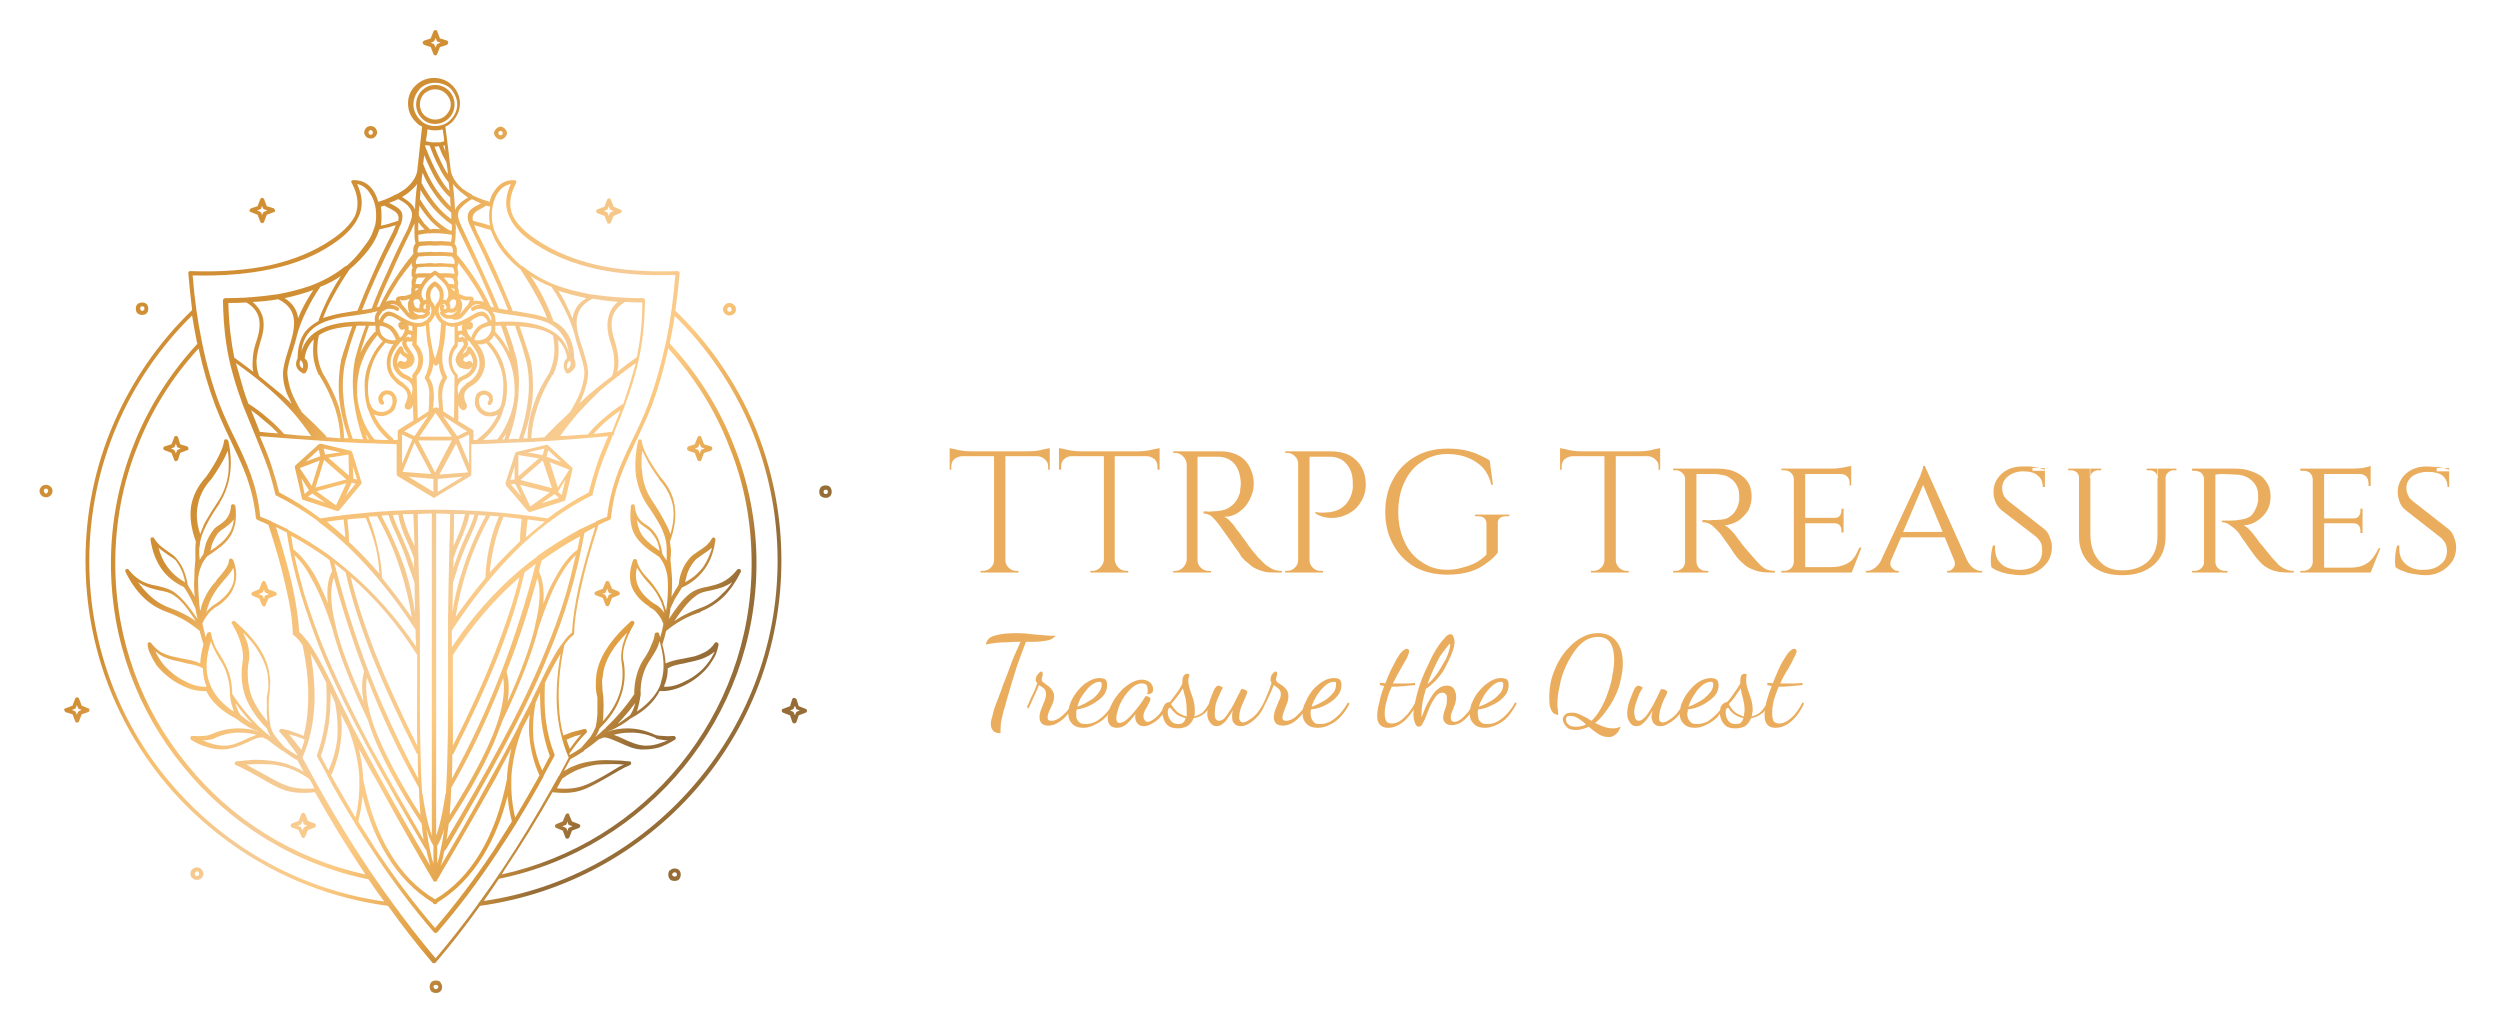 <svg height="191" width="462" viewBox="0 0 462 191" xmlns="http://www.w3.org/2000/svg" version="1.2"><defs><linearGradient gradientUnits="userSpaceOnUse" id="P"></linearGradient><linearGradient gradientTransform="matrix(75.315,49.696,-53.51,81.096,48.194,77.672)" href="#P" x2="1" id="g1"><stop stop-color="#d18f35"></stop><stop stop-color="#f7be6c" offset=".18"></stop><stop stop-color="#f5cb96" offset=".45"></stop><stop stop-color="#fcca83" offset=".63"></stop><stop stop-color="#df9d3f" offset=".87"></stop><stop stop-color="#966d37" offset="1"></stop></linearGradient></defs><style>.a{fill:url(#g1)}.b{fill:#eaad5d}</style><path d="m71.7 167.4c-15.9-2.1-29.9-10-40-21.4-9.9-11.3-15.9-26.1-15.9-42.4 0-8.9 1.8-17.4 5.1-25.1 3.4-8 8.4-15.2 14.5-21.1q0.1-0.1 0.1-0.1-0.4-3.3-0.7-6.8v-0.1c0-0.2 0.2-0.3 0.4-0.3q8.3 0.3 14.8-1.1 6.5-1.5 11.1-4.6c2-1.3 3.6-2.8 4.5-4.5 0.7-1.7 0.7-3.7-0.6-6.1q-0.1-0.1-0.1-0.2c0-0.2 0.2-0.3 0.4-0.3q0.1-0.1 0.2 0c1.6 0 2.8 0.8 3.6 2.1q0.5 0.8 0.8 1.9 1.7-0.5 3.1-1.3 0.2-0.1 0.3-0.1 0.9-0.5 1.6-1c1.2-1 2-2.1 2.2-3.3q0.4-3.6 0.9-8.2-0.7-0.3-1.2-0.9c-0.9-0.9-1.4-2-1.4-3.4 0-1.3 0.5-2.5 1.4-3.3 0.9-0.9 2.1-1.4 3.4-1.4 1.3 0 2.5 0.5 3.4 1.4 0.8 0.8 1.4 2 1.4 3.3 0 1.4-0.6 2.5-1.4 3.4q-0.6 0.6-1.3 0.9 0.6 4.5 1 8.1c0.2 1.2 1 2.4 2.2 3.4q0.7 0.5 1.6 1 0.1 0 0.2 0.2 1.5 0.7 3.2 1.2 0.2-1.1 0.8-1.9c0.8-1.3 1.9-2.1 3.5-2.1q0.2 0 0.3 0c0.2 0 0.3 0.1 0.3 0.3q0 0.1 0 0.2c-1.3 2.4-1.4 4.4-0.6 6.1 0.8 1.7 2.5 3.2 4.5 4.5q4.6 3.1 11.1 4.6 6.4 1.4 14.8 1.1c0.2 0 0.3 0.1 0.4 0.3v0.1q-0.3 3.5-0.8 6.9l0.1 0.1c6.1 5.9 11.1 13.1 14.5 21.1 3.2 7.7 5 16.1 5 25 0 16.3-6 31.1-15.9 42.4-10 11.4-24 19.2-39.8 21.4q-4 5.6-8.2 10.5-0.1 0.1-0.3 0.1-0.2 0-0.3-0.1-4.2-4.9-8.2-10.5zm-12.8-70.9q0 0 0-0.1-3.8-2.8-7.8-4.8-0.2 0-0.2-0.2-0.5-2.1-1.2-4.4-0.8-2.3-1.8-4.7-0.4-1-0.8-2 0 0 0 0c-0.8-1.9-1.5-3.7-2.2-5.4q0 0 0 0c-0.7-1.9-1.3-3.7-1.8-5.5-1.2-4.1-1.8-8.4-1.9-13.9 0-0.2 0.2-0.4 0.4-0.4q1.9 0 3.7-0.1 0 0 0 0 3.1-0.2 5.8-0.6 0.1 0 0.1 0 3.3-0.6 6.2-1.6 3.7-1.4 6.4-3.6h0.1q0-0.1 0.2-0.1 1.7-1.5 3-3.3c0.7-0.9 1.3-1.7 1.7-2.7q0.2-0.5 0.4-1.1 0 0 0 0 0.3-0.9 0.3-1.9 0-0.2 0-0.5c0-1.4-0.4-2.8-1.1-3.8-0.5-0.9-1.4-1.6-2.4-1.8 1.1 2.4 1.1 4.4 0.2 6.2-0.9 1.9-2.6 3.5-4.7 4.9q-4.7 3.2-11.3 4.6-6.4 1.4-14.6 1.2 0.5 6.4 1.7 12.2 1.2 6.1 3.3 11.7c1 2.5 2 4.6 3 6.6 2 4.2 3.9 8.1 4.5 14.1q1.1 0.4 2 0.8l0.1 0.1q1.5 0.7 3 1.4v0.1q4.2 2.2 7.9 4.9l0.1 0.1q1.6 1.2 3.2 2.6 7 5.9 12.5 14-0.1-1.5-0.1-3.1c-3.8-5.9-7.9-10.9-12.2-15.1q-2.8-2.7-5.7-4.8zm0.3-0.7c7-1.1 14-1.6 21-1.6q10.6 0 21 1.6 3.7-2.8 7.6-4.8 0.5-2 1.2-4.2 0.7-2.3 1.8-4.8 0.3-0.7 0.6-1.4-2.4 0.2-4.6 0.4-2.6 0.2-5.2 0.4-3.9 0.3-7.9 0.4-3.8 0.2-7.6 0.3v5.5c0 0.2-0.1 0.3-0.2 0.4l-6.5 3.9v0.1h-0.1-0.1-0.1v-0.1h-0.1l-6.5-3.9c-0.1-0.1-0.2-0.2-0.2-0.4v-5.5q-1.5-0.1-3-0.1-1.5-0.1-3.1-0.1-5-0.2-9.9-0.6-4.6-0.3-9.3-0.7 0.3 0.7 0.6 1.4 1.1 2.5 1.8 4.8 0.7 2.2 1.2 4.2 3.9 2 7.6 4.8zm42.5 0.5c0 0.1-0.2 0.2-0.3 0.2q-2.9 2.2-5.6 4.8c-4.3 4.2-8.4 9.3-12.3 15.2q0 1.5 0 3.1 5.5-8.2 12.4-14.1 1.6-1.4 3.3-2.6v-0.1q3.8-2.7 8-5 1.5-0.7 3-1.4v-0.1q1-0.4 2-0.8c0.7-6 2.6-9.9 4.6-14.1 1-2 2-4.1 3-6.7q2-5.5 3.3-11.6 1.2-5.8 1.7-12.3-8.2 0.3-14.6-1.1-6.6-1.5-11.3-4.6c-2.1-1.4-3.9-3-4.7-4.9-0.9-1.8-0.9-3.8 0.2-6.2-1.1 0.2-1.9 0.9-2.5 1.8-0.6 1-1 2.4-1 3.8q0 0.2 0 0.5 0 1 0.3 1.9 0 0 0 0 0.1 0.6 0.4 1.1c0.4 1 1 1.8 1.6 2.7q1.4 1.8 3.1 3.3 0.2 0 0.2 0.1h0.1q2.7 2.2 6.4 3.6 2.8 1 6.2 1.6 0 0 0.1 0 2.7 0.4 5.8 0.6 0 0 0 0 1.8 0.1 3.7 0.1c0.2 0 0.4 0.2 0.4 0.4-0.1 5.5-0.7 9.8-1.9 13.9-0.5 1.8-1.1 3.6-1.8 5.5q0 0 0 0-0.9 2.4-2 5 0 0.1 0 0.2c0 0.2-0.1 0.4-0.3 0.4q-0.3 0.9-0.7 1.8-1 2.4-1.8 4.7-0.7 2.3-1.2 4.4 0 0.2-0.2 0.2-3.9 1.9-7.6 4.7zm-9.5 66.1q-1.4 2.1-2.8 4.1c15.2-2.2 28.8-9.9 38.5-21 9.8-11.2 15.8-25.8 15.8-41.9 0-8.8-1.8-17.1-5-24.7-3.3-7.8-8.1-14.7-14-20.5q-0.4 2.5-0.9 4.9v0.2c5 5.4 9.1 11.8 11.8 18.8 2.7 6.7 4.2 14.1 4.2 21.8 0 14.3-5.1 27.4-13.4 37.6-8.5 10.4-20.5 17.9-34.2 20.7zm4.2-66.5q-1.7-0.2-3.4-0.4 0 0.1 0 0.1-1.2 2.9-1.8 5.7-0.5 2.3-0.7 4.5 2.4-2.7 4.8-5 0.4-0.4 0.8-0.8 0-1.1 0.1-2.1 0.1-1 0.2-2zm-4.2-0.5q-0.8 0-1.6-0.1-2.7 4.9-4.3 9.9-1.4 4.4-2.1 8.8 2.7-3.8 5.5-7.2 0.1-2.8 0.7-5.6 0.6-2.9 1.8-5.8zm-2.4-0.1q-0.7-0.1-1.4-0.1c-0.3 1.3-0.9 2.6-1.5 3.9q-0.4 0.9-0.8 1.8-0.7 1.6-1.3 3.3-0.5 1.7-1.1 3.5 0 0 0 0l-0.1 5.5q0.6-4.1 2-8.2 1.6-5 4.2-9.7zm-2.1-0.2q-0.5 0-1 0 0 0.1 0 0.2-0.2 1.1-0.7 2.3-0.4 1.2-1 2.5-0.3 0.7-0.6 1.4-0.3 0.8-0.6 1.7 0 0.1 0 0.1v1.8q0.1-0.6 0.3-1.1 0.6-1.7 1.3-3.4 0.4-0.9 0.8-1.8c0.6-1.2 1.1-2.4 1.5-3.7zm-1.7-0.1q-1 0-2.1 0c0 1.8 0 3.8-0.1 5.9q0.3-0.6 0.5-1.1 0.6-1.3 1-2.5 0.4-1.1 0.6-2.2 0.1 0 0.1-0.1zm-2.8 0q-1.3-0.1-2.6-0.1v59.5q0.3-0.8 0.6-1.9 0.6-2.3 1.1-5.7 0-0.1 0.1-0.2c0.4-6.7 0.4-14 0.4-21.1 0-3.1 0-6.1 0-9.1q0 0 0-0.1 0-1.2 0-2.3l0.1-6.3c0.1-4.4 0.2-9.1 0.3-12.7zm-3.4-0.1q-1.3 0-2.6 0.1l0.1 6.9c0.1 4.2 0.2 8.7 0.3 12.1q0 1.1 0 2.2 0 0.1 0 0.3c0 2.9 0 5.9 0 9 0 7.1 0 14.4 0.4 21.1q0.1 0.1 0.1 0.2 0.5 3.4 1.1 5.7 0.3 1.1 0.6 1.9zm-3.4 0.1q-1 0-2 0 0.2 1.1 0.6 2.2 0.4 1.2 1.1 2.6 0.2 0.5 0.5 1.1zm-2.8 0.1q-0.5 0-1 0.1c0.4 1.2 0.9 2.4 1.5 3.6q0.4 0.9 0.8 1.9 0.7 1.6 1.3 3.3 0.2 0.5 0.3 1.1v-1.8q0 0 0-0.1-0.3-0.9-0.6-1.6-0.3-0.8-0.6-1.4-0.7-1.5-1.1-2.7-0.4-1.2-0.6-2.4zm-1.8 0.1q-0.6 0-1.3 0.1 2.6 4.8 4.3 9.7 1.3 4.1 1.9 8.2c0-1.7-0.1-3.5-0.1-5.4v-0.1q-0.6-1.8-1.2-3.4-0.5-1.7-1.2-3.3-0.4-0.9-0.8-1.9c-0.6-1.3-1.2-2.6-1.6-3.9zm-2.1 0.2q-0.8 0-1.6 0.1 1.1 2.8 1.7 5.6 0.7 2.9 0.8 5.7 2.8 3.4 5.5 7.3-0.7-4.5-2.1-8.8-1.6-5.1-4.3-9.9zm-1.6 67.1c-13.7-2.8-25.7-10.3-34.2-20.8-8.4-10.2-13.4-23.3-13.4-37.6 0-7.7 1.5-15.1 4.2-21.9 2.7-6.9 6.8-13.3 11.8-18.7l-0.1-0.2q-0.5-2.5-0.9-5c-5.9 5.8-10.7 12.8-14 20.6-3.2 7.6-5 16-5 24.8 0 16 5.9 30.7 15.7 41.8 9.8 11.2 23.4 18.9 38.8 21.1q-1.5-2-2.9-4.1zm-30-34.8c-1.5 0.1-3.1-0.3-4.6-1.1-1.9-0.9-3.6-2.4-4.6-3.7-0.4-0.6-0.8-1.3-1.1-2-0.3-0.6-0.5-1.2-0.5-1.8q-0.1-0.2 0.1-0.3c0.2-0.2 0.4-0.1 0.5 0 0.6 0.8 1.2 1.3 1.8 1.7 0.6 0.3 1.3 0.6 2.1 0.8 1 0.2 1.7 0.4 2.4 0.5 1.1 0.2 2 0.4 2.8 0.8q0.1-1.7 0.6-3.5-0.4-1.3-0.7-2.5-1.3-1.1-2.8-2-1.6-0.9-3.5-1.6-2.4-0.9-4.2-2.7-1.9-1.9-3.2-4.6c-0.1-0.2-0.1-0.4 0.1-0.5 0.1-0.1 0.4-0.1 0.5 0.1 1.8 2.3 3.7 2.7 5.4 3 1.1 0.3 2.2 0.5 3.2 1.3 1.5 1.1 2.9 3 4.1 4.8q-0.2-1-0.4-2-0.3-0.7-0.8-1.7-0.5-1-1.3-2.2-2.6-1.2-4.1-3.3-1.6-2.2-2.1-5.5c0-0.2 0.1-0.4 0.3-0.4 0.2 0 0.4 0.1 0.4 0.2 0.7 1.2 1.7 1.8 2.5 2.4 0.6 0.4 1.2 0.8 1.6 1.3 0.7 0.8 1.2 1.7 1.5 2.6 0.3 0.8 0.5 1.6 0.6 2.3q0.7 1.2 1.3 2.2-0.2-1.6-0.1-3.2 0-1.8 0.2-3.6 0-1.1 0-2 0-0.8 0.1-1.4-1.3-3.5-0.9-6.5 0.5-3 2.8-5.5 1.6-2.3 2.4-4 0.8-1.6 0.9-2.6c0-0.2 0.2-0.4 0.4-0.3 0.2 0 0.3 0.1 0.4 0.3q0.7 3.3 0.3 6.1-0.4 2.9-1.9 5.3v0.1q-1.6 2.3-2.5 4.1-0.9 1.8-1.1 3-0.1 0.6-0.2 1.5 0 0.8 0.1 1.9 0 0 0 0 0.3-0.6 0.7-1.1c0.1-0.7 0.3-1.4 0.5-2.1 0.3-0.8 0.7-1.5 1.2-2.2 0.4-0.6 0.9-0.9 1.4-1.2 0.9-0.7 1.8-1.3 2-3.4 0-0.2 0.2-0.4 0.4-0.3 0.2 0 0.3 0.1 0.4 0.3 0.3 2.6-0.1 4.3-1 5.7-0.9 1.4-2.4 2.4-4.2 3.6q-0.8 0.9-1.2 2-0.4 1-0.5 2.3 0 2.1 0.2 4.2 0 0.4 0.1 0.9 0 0 0 0 0 0.3 0.1 0.7 0.2-1 0.6-1.9 0.8-2 2.4-3.7v-0.1q1.1-1.2 1.7-2.1 0.6-0.9 0.6-1.5c0-0.2 0.2-0.4 0.4-0.4 0.2 0.1 0.3 0.2 0.4 0.3q1 2.6 0.2 4.8-0.7 2.1-3.2 3.8-0.1 0-0.1 0-0.8 0.5-1.5 1.3-0.6 0.8-1.1 1.8 0.3 1.3 0.6 2.6 0.1-0.4 0.3-0.8c0-0.1 0.3-0.2 0.5-0.2q0.2 0.1 0.2 0.3 0.2 1 0.6 2 0.4 1 1.2 2.1v0.1q1 1.5 1.6 3.3 0.5 1.7 0.5 3.6 2.2 3.4 5.2 6.3 0 0 0.1 0l0.1 0.2q0.9 0.8 1.8 1.5-0.5-0.7-0.8-1.6-2.7-2.7-3.9-5.7-1.1-3-0.6-6.4 0 0 0-0.1 0.3-1.3-0.2-3.1-0.4-1.8-1.7-4c-0.2-0.2-0.1-0.4 0.1-0.5 0.1-0.1 0.3-0.1 0.4 0q3 2.6 4.6 5.1 1.6 2.5 1.8 4.9 0.2 0.8 0.1 1.8 0 1.1-0.2 2.3-0.1 1.6 0 3 0.1 1.3 0.3 2.4c0.2 0.7 0.5 1.3 1 1.9 0.4 0.6 1 1.2 1.6 1.9q1.1 0.8 2.3 1.5v-0.2c-0.4-0.6-0.9-1.3-1.5-2-0.5-0.8-1.2-1.5-1.7-2.1-0.2-0.1-0.1-0.4 0-0.5q0.2-0.1 0.4-0.1 1.2 0.2 2.2 0.6 1 0.3 1.8 0.7 0.7-2.7 0.8-5.6 0.3-5.2-1-11.2-0.9-1.3-1.6-1.8-0.2-0.1-0.2-0.3-0.1-3.7-1.3-8.7-1.1-5-3.2-11.4-1-0.5-2-0.9-0.2-0.1-0.3-0.3c-0.6-6-2.5-9.8-4.5-14-1-2.1-2-4.2-3-6.8q-1.9-5-3.1-10.6c-4.8 5.2-8.7 11.4-11.3 18.1-2.7 6.7-4.1 14-4.1 21.6 0 14.1 4.9 27 13.2 37.1 8.2 10.2 19.8 17.5 33 20.4q-0.2-0.4-0.5-0.8-4.5-6.7-8.8-14.4c-4.7 0.5-6.4-0.5-10-2.6q-1.1-0.6-2.5-1.4-0.7-0.3-1.2-0.6-0.5-0.2-0.9-0.4c-0.2-0.1-0.3-0.3-0.2-0.5q0.1-0.2 0.3-0.2 1.8-0.2 3.4-0.3 1.6 0 3.1 0.2c1.5 0.2 2.6 0.4 3.6 0.9 0.8 0.3 1.5 0.6 2.3 1.1q-0.6-1.1-1.2-2.2-0.1 0-0.2 0-1.3-0.8-2.5-1.7-0.1 0-0.1 0-1.4-1-2.8-2.1-0.1 0-0.3-0.1-0.2-0.1-0.4-0.2c-0.8-0.1-1.8 0.3-2.9 0.9-1.4 0.6-3 1.3-4.6 1.3q-1.5 0-3-0.5-1.4-0.4-2.8-1.3c-0.1-0.1-0.2-0.2-0.1-0.3 0-0.3 0.1-0.4 0.4-0.4q1 0.1 1.9 0 0.8 0 1.5-0.3 2.5-1.1 5.1-1.1 1.9 0 3.7 0.6l-0.1-0.1q-0.9-0.2-1.9-0.8-1-0.6-2.2-1.5c-2.7-1.4-4.5-3.1-5.5-5.1zm84.9-5.1c0.9-0.4 1.7-0.6 2.8-0.8 0.7-0.1 1.5-0.3 2.5-0.5 0.7-0.2 1.4-0.5 2-0.8 0.7-0.4 1.3-0.9 1.8-1.7 0.1-0.1 0.4-0.2 0.5 0q0.2 0.1 0.2 0.3c-0.1 0.6-0.3 1.2-0.5 1.8-0.3 0.7-0.8 1.4-1.2 2-1 1.4-2.7 2.8-4.5 3.7-1.6 0.8-3.2 1.2-4.7 1.1-1 2-2.8 3.7-5.4 5.1q-1.3 1-2.3 1.5-1 0.6-1.8 0.8l-0.2 0.1q1.9-0.6 3.7-0.6 2.6 0 5.2 1.2 0.6 0.2 1.4 0.2 0.9 0.1 2 0c0.2 0 0.4 0.2 0.4 0.4 0 0.1-0.1 0.3-0.2 0.3q-1.4 0.9-2.8 1.4-1.4 0.4-2.9 0.4c-1.7 0.1-3.2-0.7-4.6-1.3-1.2-0.5-2.2-1-2.9-0.9q-0.2 0.1-0.5 0.2-0.1 0.1-0.3 0.1-1.3 1.1-2.8 2.1 0 0 0 0.1-1.2 0.8-2.5 1.5-0.6 1.1-1.2 2.2c0.7-0.4 1.3-0.8 2-1 1.1-0.5 2.2-0.7 3.7-0.9q1.4-0.2 3.1-0.1 1.6 0 3.3 0.2 0.3 0 0.3 0.2c0.1 0.2 0 0.4-0.2 0.5q-0.4 0.2-0.9 0.4-0.5 0.3-1.1 0.6-1.4 0.8-2.6 1.5c-3.6 2-5.2 3-9.7 2.5q-4.4 7.7-8.9 14.4-0.2 0.4-0.5 0.8c13.2-2.9 24.8-10.2 33-20.3 8.3-10.2 13.2-23.1 13.2-37.2 0-7.6-1.4-14.9-4.1-21.5-2.6-6.8-6.5-12.9-11.3-18.2q-1.2 5.6-3.1 10.7c-1 2.5-2 4.6-3 6.7-2 4.2-3.9 8.1-4.5 14q-0.1 0.2-0.3 0.3-1 0.4-2 0.9-2.1 6.4-3.2 11.4-1.2 5.1-1.3 8.7 0 0.2-0.2 0.3-0.7 0.5-1.6 1.8-1.3 6-1 11.2 0.1 2.9 0.8 5.5 0.8-0.3 1.6-0.6 1.1-0.3 2.3-0.6 0.2 0 0.3 0.1c0.2 0.2 0.2 0.4 0.1 0.6-0.6 0.5-1.2 1.3-1.8 2-0.5 0.7-1 1.3-1.4 1.9l0.1 0.2q1.1-0.6 2.1-1.3c0.7-0.8 1.2-1.4 1.7-2 0.4-0.6 0.7-1.2 1-1.9q0.2-1 0.3-2.4 0-1.3 0-3-0.3-1.2-0.3-2.2 0-1.1 0.1-1.9 0.3-2.4 1.9-4.9 1.6-2.5 4.5-5.1c0.1-0.1 0.3-0.1 0.5 0 0.1 0.1 0.2 0.3 0.1 0.5q-1.3 2.2-1.8 4-0.5 1.8-0.1 3.2 0 0 0 0 0.5 3.4-0.7 6.5-1.1 3-3.8 5.6-0.3 0.9-0.8 1.6 0.9-0.7 1.7-1.5l0.2-0.1q0-0.1 0-0.1 3-2.8 5.3-6.2 0-2 0.5-3.7 0.5-1.8 1.6-3.3 0.7-1.1 1.1-2.2 0.5-1 0.6-2 0.1-0.2 0.3-0.2c0.2-0.1 0.4 0 0.5 0.2q0.1 0.3 0.2 0.7 0.4-1.3 0.6-2.5-0.4-1.1-1.1-1.9-0.6-0.8-1.5-1.2 0-0.1 0-0.1-2.5-1.6-3.3-3.8-0.7-2.2 0.3-4.8c0-0.1 0.2-0.2 0.3-0.2 0.2 0 0.4 0.1 0.4 0.3q0.1 0.6 0.6 1.5 0.6 1 1.8 2.2 1.5 1.8 2.4 3.7 0.3 0.9 0.6 1.9 0-0.3 0.1-0.7 0 0 0 0 0-0.4 0.1-0.9 0.2-2.1 0.1-4.2-0.1-1.2-0.5-2.3-0.4-1.1-1.1-1.9c-1.9-1.2-3.3-2.3-4.2-3.6-1-1.4-1.3-3.2-1-5.8 0-0.2 0.2-0.3 0.3-0.3 0.3 0 0.4 0.1 0.4 0.3 0.2 2.1 1.1 2.8 2 3.4 0.5 0.3 1 0.7 1.4 1.2 0.6 0.7 1 1.4 1.2 2.2 0.3 0.7 0.4 1.5 0.5 2.1q0.4 0.6 0.8 1.2 0-0.1 0-0.1 0-1.1 0-1.9 0-0.8-0.1-1.4-0.2-1.3-1.1-3.1-1-1.8-2.6-4.1-1.5-2.4-1.9-5.3-0.3-2.9 0.4-6.2c0-0.2 0.2-0.3 0.3-0.3 0.3 0 0.4 0.1 0.4 0.3q0.1 1 0.9 2.6 0.9 1.7 2.5 4 2.3 2.5 2.7 5.5 0.4 3-0.9 6.5 0.1 0.6 0.2 1.5 0 0.8-0.1 1.9 0.2 1.8 0.3 3.6 0 1.6-0.1 3.2 0.5-1 1.3-2.2c0.1-0.7 0.2-1.5 0.5-2.3 0.3-0.9 0.8-1.8 1.5-2.6 0.4-0.5 1-0.9 1.6-1.3 0.9-0.6 1.9-1.2 2.5-2.3 0.1-0.2 0.3-0.3 0.4-0.3 0.2 0.1 0.4 0.3 0.3 0.5q-0.4 3.2-2 5.4-1.6 2.2-4.2 3.4-0.7 1.2-1.3 2.1-0.5 1-0.8 1.7-0.1 1-0.3 2c1.2-1.8 2.5-3.7 4-4.8 1-0.7 2.1-1 3.3-1.2 1.7-0.4 3.5-0.8 5.3-3.1 0.2-0.2 0.4-0.2 0.6-0.1 0.1 0.2 0.2 0.4 0.1 0.5q-1.4 2.8-3.2 4.6-1.9 1.8-4.2 2.7v0.1q-1.9 0.6-3.5 1.5-1.6 0.9-2.9 2-0.3 1.3-0.7 2.5 0.5 1.8 0.6 3.5zm-21.7-40.3q-0.1-0.1-0.3-0.1l-5.5 1.3h-0.1v0.1h-0.1q0 0 0 0 0 0 0 0-0.1 0.1-0.1 0.2l-1.8 5.5q0 0.1 0.1 0.2v0.1q0 0 0 0.1l4.1 4.8c0.1 0.1 0.3 0.2 0.4 0.1l6.2-2h0.1q0.1-0.1 0.2-0.3l1.3-5.6c0-0.2 0-0.3-0.2-0.4zm-0.3 2.1l2.7 1-2.4-2.2zm2.8 7.1l0.7-2.9-1.4 2.3zm-5.8 2.1l3.6-2.6-5.5-1.4zm2.1-0.6l3.2-1-0.8-0.7zm-5.7-3.5l1.9 2.2-1.1-2.3zm1.4-1.5l3.8-3.3-3.8-0.6zm0.4 0.7l5.8 1.5-1.7-5.1zm-1.1-0.1v-2.4l-0.8 2.5zm5.5-5.7l-3.1 0.7 2.8 0.5zm-46 3.1c-0.1 0.1-0.1 0.3-0.1 0.4l1.3 5.7q0 0.2 0.2 0.3 0 0 0.1 0l6.1 2c0.2 0.1 0.4 0 0.5-0.1l4-4.8q0.1-0.1 0.1-0.1 0.1-0.2 0-0.3l-1.7-5.5h-0.1v-0.1-0.1h-0.1v-0.1h-0.1q0 0 0 0l-5.5-1.3q-0.2 0-0.4 0.1zm4.5-0.9l-3.7 1.4 2.2 3.3zm-0.2-2l-2.4 2.2 2.7-1zm-1.8 7.5l-1.4-2.2 0.6 2.9zm-0.2 1.2l3.2 1.1-2.4-1.7zm1.6-1l3.6 2.6 1.9-4.1zm6.5-1.6l-1.1 2.4 1.8-2.2zm-6.7 0.9l5.7-1.5-4.1-3.6zm2.4-5.5l3.8 3.3-0.1-3.9zm4.5 1.6l0.1 2.3 0.7 0.1zm-2.3-2.6l-3.1-0.7 0.3 1.1zm11.5 3.6l5.3 0.4-3.1-5.8zm2.9-5.8l3.1 5.9 3.1-5.9zm2.8 7.1l-4.6-0.4 4.6 2.8zm-6.6-8.8c0-0.1 0.1-0.2 0.2-0.3l2.7-1.7-0.1-2.8q-0.1 0.2-0.2 0.4-0.1 0.2-0.3 0.3-0.1 0.1-0.3 0.1-0.2 0-0.4-0.1-0.2-0.1-0.3-0.3 0-0.2 0-0.3 0-0.2 0.1-0.4 0.5-0.9 0.4-1.7-0.2-0.8-1-1.4-0.8-0.4-1.3-1c-0.9-0.8-1.4-1.8-1.5-2.9-0.1-1 0.1-2.1 0.7-3.2q0.2-0.4 0.5-0.8-0.4 0-0.9-0.1-0.3-0.1-0.6-0.2 0 0.1-0.1 0.2c-1 1.1-1.8 2.4-2.3 3.8-0.5 1.4-0.8 2.9-0.8 4.4q0 1.6 0.4 3 0 0 0.1 0 0.1 0.5 0.5 0.9 0.4 0.3 0.9 0.5 0.6 0.1 1.1 0 0.6-0.2 1-0.5c0.2-0.3 0.4-0.6 0.5-1q0.1-0.4 0-0.8 0-0.4-0.2-0.6-0.2-0.2-0.5-0.3-0.4-0.1-0.6 0.1-0.3 0.1-0.4 0.3-0.1 0.2-0.1 0.4 0 0.2 0.2 0.5c0.1 0.1 0.1 0.4 0 0.5-0.2 0.1-0.4 0.1-0.6 0q-0.4-0.5-0.4-1 0-0.4 0.3-0.8 0.2-0.4 0.6-0.6c0.4-0.2 0.8-0.2 1.2-0.1q0.5 0.1 0.8 0.5 0.4 0.4 0.5 1 0.1 0.5-0.1 1.1c-0.1 0.5-0.3 1-0.7 1.3q-0.6 0.5-1.3 0.7-0.7 0.2-1.4 0-0.4-0.1-0.7-0.2 0.1 0.1 0.1 0.2c0.8 1.6 2 3 3.4 4.2q0.1 0.1 0.1 0.3h0.8v-1.6zm0.8 0.6v5.4l1.9-4.5zm2.3 0.3l2.5-3.7-4.4 2.8zm3.9-4.3l-3 4.4h6zm-3.3 1l2-1.3q0-0.6 0.1-1.2 0-0.6 0-1.3 0.1-1.1-0.1-1.9v-0.1q-0.2-0.8-0.6-1.4c-0.1-0.1-0.2-0.3-0.1-0.4q0.6-1.2 0.8-2.5 0.1-1.3-0.1-2.9 0-0.2-0.1-0.4-0.3-1.7-0.4-3.8-0.6 0.3-1.2 0.3-0.2 0-0.4 0l-0.1 3.2c0.8 0.8 1.2 1.9 1.2 2.9 0 1.1-0.4 2.1-1.2 3zm2.8-1.8l0.4-0.2q0.1 0 0.1 0h0.1q0.1 0 0.1 0 0 0 0 0h0.1l0.3 0.2q0-0.3 0-0.7-0.1-0.5-0.1-1.2-0.1-1.2 0.1-2.2 0.2-0.9 0.7-1.6-0.6-1.2-0.7-2.5-0.1-0.1-0.1-0.2 0 0.1-0.1 0.3c-0.1 0.1-0.3 0.2-0.5 0.2q-0.1-0.1-0.2-0.3-0.1-0.1-0.1-0.2 0 0.1 0 0.2-0.2 1.3-0.8 2.5 0.5 0.7 0.7 1.6 0.2 1 0.2 2.2-0.1 0.7-0.1 1.2 0 0.4-0.1 0.7zm0.9 13v2.4l4.6-2.8zm3.4-6.5l-3.1 5.7 5.3-0.4zm3-2.6c0.2 0.1 0.2 0.2 0.2 0.4v1.5h0.7q0-0.1 0.1-0.2c1.5-1.1 2.7-2.5 3.5-4.1q0.1-0.2 0.1-0.4-0.3 0.2-0.6 0.3-0.7 0.1-1.5 0-0.7-0.2-1.2-0.7c-0.4-0.4-0.6-0.8-0.8-1.3q-0.1-0.6 0-1.2 0.1-0.6 0.4-1 0.3-0.3 0.9-0.5c0.4-0.1 0.8 0 1.2 0.2q0.4 0.2 0.6 0.5 0.2 0.4 0.2 0.9 0 0.5-0.3 0.9c-0.2 0.2-0.4 0.2-0.6 0.1-0.1-0.2-0.1-0.4 0-0.6q0.2-0.2 0.2-0.4 0-0.3-0.1-0.4-0.2-0.2-0.4-0.4-0.3-0.1-0.7 0-0.2 0-0.4 0.2-0.2 0.3-0.3 0.6v0.1q0 0.4 0.1 0.8c0.1 0.3 0.2 0.7 0.5 0.9q0.4 0.4 0.9 0.5 0.6 0.2 1.1 0 0.6-0.1 1-0.5 0.4-0.3 0.5-0.8 0 0 0 0 0.4-1.5 0.4-3.1c0.1-1.5-0.2-3.1-0.8-4.5-0.5-1.4-1.3-2.7-2.4-3.8q-0.2 0.1-0.5 0.2-0.5 0.1-1 0 0.3 0.4 0.6 0.9c0.6 1 0.8 2.1 0.7 3.2-0.2 1-0.6 2-1.5 2.9q-0.6 0.5-1.4 1-0.8 0.6-0.9 1.3-0.1 0.8 0.4 1.8 0.1 0.1 0.1 0.3 0 0.2-0.1 0.4-0.1 0.2-0.2 0.3-0.2 0.1-0.4 0.1-0.2 0-0.4-0.2-0.1-0.1-0.2-0.2-0.1-0.2-0.3-0.5v2.8q0 0.1 0 0.1zm-2.5 1.8l1.9 4.5v-5.4zm-2.9-5.2l2 1.3 0.1-7.8c-0.7-0.9-1.1-1.9-1.1-3 0-1 0.4-2.1 1.1-2.9v-3.3q-0.2 0.1-0.4 0.1-0.6-0.1-1.2-0.3-0.1 2.1-0.4 3.8-0.1 0.2-0.1 0.4-0.3 1.5-0.1 2.9 0.2 1.3 0.8 2.4c0.1 0.2 0 0.3-0.1 0.5q-0.4 0.6-0.6 1.4-0.2 0.9-0.2 2 0.1 0.6 0.1 1.3 0.1 0.6 0.1 1.2zm0 0.9l2.6 3.7 1.8-0.9zm-46.3 83.7c-0.3 0.2-0.4 0.5-0.4 0.9 0 0.3 0.1 0.6 0.4 0.8 0.2 0.2 0.5 0.3 0.8 0.3 0.3 0 0.6-0.1 0.8-0.3 0.2-0.2 0.4-0.5 0.4-0.8 0-0.4-0.2-0.6-0.4-0.9-0.2-0.2-0.5-0.3-0.8-0.3-0.3 0-0.6 0.1-0.8 0.3zm0.8 0.4q-0.2 0.1-0.3 0.2-0.1 0.1-0.1 0.3 0 0.1 0.1 0.3 0.1 0.1 0.3 0.1 0.2 0 0.3-0.1 0.1-0.2 0.1-0.3 0-0.2-0.1-0.3-0.1-0.2-0.3-0.2zm-23-30.6l-1.3 0.5c-0.2 0-0.3 0.2-0.2 0.4q0.1 0.2 0.2 0.3l1.3 0.4 0.5 1.3c0 0.2 0.3 0.3 0.5 0.2q0.1 0 0.2-0.2l0.5-1.3 1.2-0.4c0.2-0.1 0.3-0.3 0.2-0.5q0-0.2-0.2-0.2l-1.2-0.5-0.5-1.3c-0.1-0.2-0.3-0.3-0.5-0.2q-0.2 0.1-0.2 0.2zm0.8-0.1l-0.2 0.5q0 0.2-0.2 0.2l-0.5 0.2 0.5 0.2q0.2 0.1 0.2 0.2l0.2 0.5 0.2-0.5q0.1-0.1 0.2-0.2l0.5-0.2-0.5-0.2q-0.1 0-0.2-0.2zm11.2-74.1c-0.2 0.2-0.3 0.5-0.3 0.8 0 0.4 0.1 0.7 0.3 0.9 0.3 0.2 0.5 0.3 0.9 0.3 0.3 0 0.6-0.1 0.8-0.3 0.2-0.2 0.3-0.5 0.3-0.9 0-0.3-0.1-0.6-0.3-0.8-0.2-0.2-0.5-0.3-0.8-0.3-0.4 0-0.6 0.1-0.9 0.3zm0.9 0.4q-0.2 0-0.3 0.1-0.1 0.2-0.1 0.3 0 0.2 0.1 0.3 0.1 0.1 0.3 0.2 0.1-0.1 0.3-0.2 0.1-0.1 0.1-0.3 0-0.1-0.1-0.3-0.2-0.1-0.3-0.1zm-18.6 33.3c0.2-0.2 0.5-0.3 0.8-0.3 0.3 0 0.6 0.1 0.8 0.3 0.3 0.2 0.4 0.5 0.4 0.8 0 0.4-0.1 0.6-0.3 0.8l-0.1 0.1c-0.2 0.2-0.5 0.3-0.8 0.3-0.3 0-0.6-0.1-0.8-0.3-0.2-0.2-0.4-0.5-0.4-0.9 0-0.3 0.2-0.6 0.4-0.8zm0.8 0.4q-0.2 0-0.3 0.1-0.1 0.2-0.1 0.3 0 0.2 0.1 0.3 0.1 0.2 0.3 0.2 0.2 0 0.3-0.2 0.1-0.1 0.1-0.3 0-0.1-0.1-0.3-0.1-0.1-0.3-0.1zm59.2-66.7c-0.2 0.2-0.4 0.5-0.4 0.9 0 0.3 0.2 0.6 0.4 0.8 0.2 0.2 0.5 0.3 0.8 0.3 0.3 0 0.6-0.1 0.8-0.3 0.2-0.2 0.4-0.5 0.4-0.8 0-0.4-0.2-0.7-0.4-0.9-0.2-0.2-0.5-0.3-0.8-0.3-0.3 0-0.6 0.1-0.8 0.3zm0.8 0.4q-0.2 0.1-0.3 0.2-0.1 0.1-0.1 0.3 0 0.1 0.1 0.3 0.1 0.1 0.3 0.1 0.2 0 0.3-0.1 0.1-0.2 0.1-0.3 0-0.2-0.1-0.3-0.1-0.1-0.3-0.2zm-20.9 14.1l-1.2 0.4c-0.2 0.1-0.3 0.3-0.3 0.5q0.1 0.2 0.3 0.2l1.2 0.5 0.5 1.3c0.1 0.2 0.3 0.3 0.5 0.2q0.2-0.1 0.2-0.2l0.5-1.3 1.3-0.5c0.2 0 0.3-0.2 0.2-0.4q-0.1-0.2-0.2-0.3l-1.3-0.4-0.5-1.3c-0.1-0.2-0.3-0.3-0.5-0.2q-0.1 0-0.2 0.2zm0.8-0.1l-0.1 0.5q-0.1 0.2-0.3 0.2l-0.5 0.2 0.5 0.2q0.2 0.1 0.3 0.2l0.1 0.5 0.2-0.5q0.1-0.1 0.3-0.2l0.5-0.2-0.5-0.2q-0.2 0-0.3-0.2zm31.1 122q-0.3-1.1-0.6-2.4-0.1-0.2-0.1-0.5-0.1-0.1-0.2-0.2c-4-6.8-7.6-13-10.7-18.8-3.2-5.9-5.9-11.4-8.2-16.8-1.6-3.9-2.9-7.6-4.1-11.5-1.1-3.7-2-7.5-2.6-11.4q-1-0.5-2-1 1.9 6 3 10.7 1.1 5.1 1.3 8.7 0.7 0.6 1.7 1.9 0 0 0 0 0.5 0.7 1 1.5 1.6 2.6 3.7 7l1 2.1q0 0 0 0c0.7 1.5 1.6 3.1 2.4 4.9q0 0 0 0c1.6 3 3.3 6.2 5 9.3 3.7 6.7 7.4 13.1 9.4 16.5zm-24.3-8.3l-1.3 0.5c-0.1 0.1-0.2 0.3-0.2 0.5q0.1 0.1 0.2 0.2l1.3 0.5 0.5 1.2c0.1 0.2 0.3 0.3 0.5 0.3q0.1-0.1 0.2-0.3l0.5-1.2 1.3-0.5c0.1-0.1 0.2-0.3 0.2-0.5q-0.1-0.1-0.2-0.2l-1.3-0.5-0.5-1.3c-0.1-0.1-0.3-0.2-0.5-0.2q-0.1 0.1-0.2 0.2zm-23.5-69.6l-1.3 0.4c-0.2 0.1-0.3 0.3-0.2 0.5q0.1 0.2 0.2 0.2l1.3 0.5 0.5 1.3c0 0.2 0.3 0.3 0.4 0.2q0.2-0.1 0.3-0.2l0.4-1.3 1.3-0.5c0.2 0 0.3-0.2 0.2-0.4q0-0.2-0.2-0.3l-1.3-0.4-0.4-1.3c-0.1-0.2-0.3-0.3-0.5-0.2q-0.2 0-0.2 0.2zm0.8-0.1l-0.2 0.5q-0.1 0.2-0.2 0.2l-0.5 0.2 0.5 0.2q0.1 0.1 0.2 0.2l0.2 0.5 0.2-0.5q0-0.1 0.2-0.2l0.5-0.2-0.5-0.2q-0.2 0-0.2-0.2zm15.4 26.9l-1.2 0.5c-0.2 0.1-0.3 0.3-0.2 0.5q0 0.1 0.2 0.2l1.2 0.5 0.5 1.2c0.1 0.2 0.3 0.3 0.5 0.3q0.2-0.1 0.2-0.3l0.5-1.2 1.3-0.5c0.2-0.1 0.3-0.3 0.2-0.5q-0.1-0.2-0.2-0.2l-1.3-0.5-0.5-1.3c-0.1-0.2-0.3-0.3-0.5-0.2q-0.1 0.1-0.2 0.2zm0.9 0l-0.2 0.5q-0.1 0.1-0.3 0.2l-0.5 0.2 0.5 0.2q0.2 0 0.3 0.2l0.2 0.5 0.1-0.5q0.1-0.2 0.3-0.2l0.5-0.2-0.5-0.2q-0.2-0.1-0.3-0.2zm86-52.9c-0.3 0-0.6 0.1-0.8 0.3-0.2 0.2-0.4 0.5-0.4 0.9 0 0.3 0.2 0.6 0.4 0.8 0.2 0.2 0.5 0.3 0.8 0.3 0.3 0 0.6-0.1 0.8-0.3 0.3-0.2 0.4-0.5 0.4-0.8 0-0.4-0.1-0.7-0.4-0.9-0.2-0.2-0.5-0.3-0.8-0.3zm0.3 0.9q-0.1-0.1-0.3-0.2-0.2 0.1-0.3 0.2-0.1 0.1-0.1 0.3 0 0.1 0.1 0.3 0.1 0.1 0.3 0.1 0.2 0 0.3-0.1 0.1-0.2 0.1-0.3 0-0.2-0.1-0.3zm-82.6 23.3q2.5 0.3 5 0.4-1.4-2.1-3.1-4.1-2-2.3-4.4-4.4-3-2.6-6.4-5 0.3 1.1 0.6 2.1c0.5 1.8 1 3.6 1.7 5.4q1.9 1.2 3.5 2.6 1.7 1.4 3.1 3 0 0 0 0zm-4.5-0.4q1.7 0.2 3.4 0.3-1.1-1.2-2.5-2.3-1.2-1.1-2.5-2 0.8 1.9 1.6 4zm12.3 1q1.3 0.1 2.6 0.2-0.1-2.8-1-5.6-1-3-2.9-6.1h-0.1q-0.8-1.7-1-3.5-0.1-1.5 0.1-3.1-1.4 1.4-1.7 3.5 0.6 0.5 0.6 1.2 0.1 0.7-0.4 1.5c-0.2 0.1-0.4 0.2-0.5 0.1q-1.9-1-1-2.8 0-3 1.4-4.9 1-1.2 2.5-2 0-0.1 0-0.2 0.8-2.2 2.1-4.7 0.9-1.7 2-3.4-1.7 1.2-3.8 2-1.5 2.2-2.6 4.5-1.1 2.2-1.7 4.4c-0.2 0.9-0.5 1.9-0.8 2.8-0.5 1.6-1 3.1-1 4.3q0.1 1.5 0.7 3.3 0.7 1.8 2 3.9 0 0 0 0 2.4 2.2 4.5 4.4 0 0.1 0 0.2zm3.3 0.2h0.8q-1.3-3.7-1.7-7.2-0.3-3.6 0.3-7v-0.1q0.4-1.5 1-3.2 0.5-1.6 1.1-3.2-3.2 0.2-5.2 1.1-0.6 0.3-1 0.6 0 0.1 0 0.1-0.4 1.9-0.2 3.6 0.2 1.7 0.9 3.2 2 3.2 3 6.2 0.9 3 1 5.9zm1.6 0.1q0.9 0 1.9 0.1-1.3-3.7-1.7-7.2-0.1-0.4-0.1-0.9-0.3-3.5 0.3-6.6v-0.1q0.4-1.5 0.9-3.1 0.5-1.5 1.1-3.1-0.9 0-1.7 0-0.7 1.9-1.2 3.5-0.5 1.7-0.9 3.2-0.7 3.3-0.3 6.8 0.3 3.6 1.7 7.4zm4 0.1q0.7 0.1 1.5 0.1 0.6 0 1.1 0c-1.3-1.1-2.4-2.5-3.1-4q-0.5-1.1-0.9-2.2 0 0 0-0.1 0 0 0 0-0.4-1.6-0.4-3.2c-0.1-1.7 0.2-3.2 0.8-4.7 0.6-1.5 1.4-2.9 2.5-4q0-0.1 0-0.1-0.2-0.1-0.3-0.3-0.4-0.3-0.6-0.8c-1.1 1.3-2.1 2.8-2.7 4.4-0.7 1.6-1 3.3-1.1 5.1q0 0.8 0 1.6 0 0.3 0.1 0.6 0 0.2 0 0.4 0.2 1.3 0.6 2.5c0.5 1.7 1.3 3.2 2.4 4.6q0.1 0.1 0.1 0.1zm-1.3 0h0.3q-0.3-0.5-0.6-1 0.1 0.5 0.3 1zm21.4 0.1q1.3 0 2.6-0.1 0 0 0 0c1.1-1.4 1.9-3 2.5-4.7q0.4-1.2 0.6-2.5 0-0.2 0-0.4 0.1-0.3 0.1-0.6 0-0.8 0-1.6c-0.1-1.8-0.4-3.5-1.1-5.1-0.6-1.5-1.5-3-2.7-4.3q-0.2 0.4-0.5 0.7-0.2 0.2-0.4 0.4c1.1 1.1 1.9 2.4 2.5 3.9 0.5 1.5 0.8 3.1 0.8 4.8q0 1.6-0.4 3.2 0 0 0 0l-0.1 0.1q-0.3 1.2-0.8 2.3c-0.8 1.5-1.8 2.8-3.1 3.9zm3.5-0.1h0.4q0.2-0.5 0.3-1-0.3 0.5-0.7 1zm1.2 0q0.5-0.1 1-0.1h0.9q1.3-3.8 1.7-7.4 0.4-3.5-0.3-6.8-0.4-1.5-0.9-3.2-0.6-1.6-1.2-3.5-0.8 0-1.7 0 0.6 1.6 1.1 3.1 0.5 1.7 0.9 3.1v0.1q0.6 3.1 0.3 6.6 0 0.5-0.1 1-0.4 3.4-1.7 7.1zm2.7-0.2h0.8q0-2.9 1-5.9 1-3.1 3-6.2 0.7-1.5 0.9-3.2 0.2-1.7-0.2-3.6 0 0 0-0.1-0.5-0.3-1-0.6-2.1-0.9-5.2-1.1 0.6 1.6 1.1 3.2 0.6 1.7 1 3.2v0.1q0.6 3.3 0.3 7-0.4 3.5-1.7 7.2zm1.5 0q1.2-0.1 2.5-0.2 0 0 0-0.1 2.2-2.3 4.6-4.5 0 0 0 0 1.3-2.1 2-3.9 0.6-1.8 0.7-3.3c0-1.2-0.5-2.7-1-4.3-0.3-0.9-0.6-1.9-0.8-2.8q-0.6-2.2-1.7-4.4-1.1-2.3-2.6-4.5-2.1-0.8-3.8-2 1.1 1.7 2 3.4 1.3 2.5 2.1 4.7 0 0.1 0 0.2 1.8 0.9 2.7 2.4 1.2 1.9 1.2 4.5 0.4 0.9 0.2 1.6-0.3 0.7-1.2 1.2c-0.2 0.1-0.4 0-0.5-0.1q-0.5-0.8-0.4-1.5 0-0.7 0.6-1.2-0.3-2.1-1.7-3.4 0.2 1.5 0.1 3-0.2 1.8-1 3.5h-0.1q-1.9 3.1-2.8 6-1 2.9-1.1 5.7zm5.3-0.4q2.3-0.1 4.6-0.3h0.5q0-0.1 0.1-0.1 1.3-1.6 3-3 1.6-1.4 3.5-2.6c0.6-1.8 1.2-3.6 1.7-5.4q0.3-1 0.6-2.1-3.4 2.4-6.5 5-2.3 2.2-4.3 4.4-1.7 2-3.2 4.1zm6.2-0.4q1.7-0.2 3.4-0.4 0.8-2.1 1.6-4-1.3 0.9-2.5 1.9-1.4 1.2-2.5 2.5zm42.9 9.5c0.3 0 0.6 0.1 0.8 0.3 0.2 0.3 0.3 0.5 0.3 0.9 0 0.3-0.1 0.6-0.3 0.8-0.2 0.2-0.5 0.3-0.8 0.3-0.4 0-0.6-0.1-0.9-0.3-0.2-0.2-0.3-0.5-0.3-0.8 0-0.4 0.1-0.6 0.3-0.9q0.4-0.3 0.9-0.3zm0.3 0.9q-0.1-0.1-0.3-0.1-0.2 0-0.3 0.1-0.1 0.1-0.1 0.3 0 0.1 0.1 0.3 0.1 0.1 0.3 0.1 0.2 0 0.3-0.1 0.1-0.2 0.1-0.3 0-0.2-0.1-0.3zm-72.4 90.6c0.4 0 0.7 0.1 0.9 0.3v0.1c0.2 0.2 0.3 0.5 0.3 0.8 0 0.3-0.1 0.6-0.3 0.8-0.2 0.2-0.5 0.3-0.8 0.3-0.4 0-0.7-0.1-0.9-0.3-0.2-0.2-0.3-0.5-0.3-0.8 0-0.4 0.1-0.6 0.3-0.9 0.2-0.2 0.5-0.3 0.8-0.3zm0.3 0.9q-0.1-0.1-0.3-0.1-0.1 0-0.3 0.1-0.1 0.1-0.1 0.3 0 0.1 0.2 0.3 0.1 0.1 0.2 0.1 0.2 0 0.3-0.1 0.2-0.1 0.2-0.3 0-0.2-0.1-0.3zm43.9-21.6c-0.4 0-0.6 0.1-0.8 0.3h-0.1c-0.2 0.2-0.3 0.5-0.3 0.8 0 0.4 0.1 0.6 0.3 0.9 0.2 0.2 0.5 0.3 0.9 0.3 0.3 0 0.6-0.1 0.8-0.3 0.2-0.3 0.3-0.5 0.3-0.9 0-0.3-0.1-0.6-0.3-0.8-0.2-0.2-0.5-0.3-0.8-0.3zm0.3 0.8q-0.2-0.1-0.3-0.1-0.2 0-0.3 0.1-0.2 0.2-0.2 0.3 0 0.2 0.2 0.3 0.1 0.1 0.3 0.1 0.1 0 0.3-0.1 0.1-0.1 0.1-0.3 0-0.1-0.1-0.3zm-32.5-137.9c-0.3 0-0.6 0.2-0.8 0.4-0.2 0.2-0.4 0.5-0.4 0.8 0 0.3 0.2 0.6 0.4 0.8 0.2 0.2 0.5 0.4 0.8 0.4 0.3 0 0.6-0.2 0.8-0.4 0.2-0.2 0.4-0.5 0.4-0.8 0-0.3-0.2-0.6-0.4-0.8-0.2-0.2-0.5-0.4-0.8-0.4zm0.3 0.9q-0.1-0.1-0.3-0.1-0.2 0-0.3 0.1-0.1 0.1-0.1 0.3 0 0.2 0.1 0.3 0.1 0.1 0.3 0.1 0.2 0 0.3-0.1 0.1-0.1 0.1-0.3 0-0.2-0.1-0.3zm-12-18.5l0.5 1.3 1.3 0.4c0.2 0.1 0.3 0.3 0.2 0.5q-0.1 0.2-0.2 0.3l-1.3 0.4-0.5 1.3c-0.1 0.2-0.3 0.3-0.5 0.2q-0.1 0-0.2-0.2l-0.5-1.3-1.2-0.4c-0.2-0.1-0.3-0.3-0.3-0.5q0.1-0.2 0.3-0.3l1.2-0.4 0.5-1.3c0.1-0.2 0.3-0.3 0.5-0.2q0.2 0 0.2 0.2zm-0.1 1.7l-0.2-0.5-0.2 0.5q-0.1 0.1-0.2 0.2l-0.5 0.2 0.5 0.2q0.1 0 0.2 0.2l0.2 0.5 0.2-0.5q0-0.1 0.2-0.2l0.5-0.2-0.5-0.2q-0.2 0-0.2-0.2zm32.2 29.4q-0.1-0.1-0.2-0.2c-0.2-0.1-0.4 0-0.5 0.2l-0.5 1.3-1.3 0.5q-0.1 0-0.2 0.2c-0.1 0.2 0 0.4 0.2 0.5l1.3 0.5 0.5 1.2q0 0.2 0.2 0.2c0.2 0.1 0.4 0 0.5-0.2l0.5-1.2 1.2-0.5q0.2-0.1 0.3-0.2c0-0.2-0.1-0.5-0.3-0.5l-1.2-0.5zm-0.2 1.7l-0.2-0.5-0.2 0.5q0 0.1-0.2 0.2l-0.5 0.2 0.5 0.2q0.2 0 0.2 0.2l0.2 0.5 0.2-0.5q0.1-0.2 0.2-0.2l0.5-0.2-0.5-0.2q-0.1 0-0.2-0.2zm-30.5 118.5q-0.1 0.3-0.2 0.6-0.2 1.3-0.6 2.4c2-3.4 5.8-9.8 9.4-16.5 1.8-3.2 3.5-6.4 5-9.3v-0.1c0.9-1.7 1.7-3.3 2.5-4.8q0-0.1 0-0.1l1-2q2.1-4.5 3.7-7.1 0.5-0.8 1-1.4 0 0 0 0 0.9-1.3 1.7-1.9 0.2-3.7 1.3-8.7 1.1-4.8 3-10.8-1 0.5-2 1.1c-0.7 3.9-1.6 7.7-2.7 11.4-1.1 3.8-2.5 7.6-4.1 11.4-2.2 5.5-5 11-8.1 16.8-3.2 5.9-6.7 12.1-10.7 18.9q-0.1 0.1-0.2 0.1zm0.7-4.8q0 0.4-0.1 0.8-0.1 1-0.3 2.1c3.7-6.2 7-12 9.9-17.4 3.2-5.9 5.9-11.4 8.1-16.8 1.6-3.8 3-7.5 4.1-11.3q1-3.5 1.8-7.1-1.6 1.5-3.2 4.4-1.9 3.5-3.7 9.1-1.7 6.7-6.5 16.8-0.1 0.1-0.1 0.2-0.4 1-0.8 2.1c-1.8 4.8-4.9 10.5-9.2 17.1zm64.3-23.1q-0.1-0.1-0.3-0.2c-0.2-0.1-0.4 0-0.5 0.2l-0.4 1.3-1.3 0.5q-0.2 0-0.2 0.2c-0.1 0.2 0 0.4 0.2 0.5l1.3 0.5 0.4 1.2q0.1 0.2 0.3 0.3c0.2 0 0.4-0.1 0.5-0.3l0.4-1.2 1.3-0.5q0.2-0.1 0.2-0.2c0.1-0.2 0-0.4-0.2-0.5l-1.3-0.5zm-0.1 1.7q0 0.2 0.2 0.2l0.5 0.2-0.5 0.2q-0.2 0.1-0.2 0.2l-0.2 0.5-0.2-0.5q-0.1-0.2-0.2-0.2l-0.5-0.2 0.5-0.2q0.1-0.1 0.2-0.2l0.2-0.5zm-17.5-50.1q0-0.2-0.2-0.2c-0.2-0.1-0.4 0-0.5 0.2l-0.5 1.3-1.2 0.4q-0.2 0.1-0.2 0.3c-0.1 0.2 0 0.4 0.2 0.5l1.2 0.4 0.5 1.3q0.1 0.2 0.3 0.2c0.1 0.1 0.4 0 0.4-0.2l0.5-1.3 1.3-0.4q0.1-0.1 0.2-0.3c0.1-0.2 0-0.4-0.2-0.5l-1.3-0.4zm-0.1 1.7l-0.2-0.5-0.2 0.5q-0.1 0.1-0.2 0.2l-0.5 0.2 0.5 0.2q0.1 0 0.2 0.2l0.2 0.5 0.2-0.5q0-0.2 0.2-0.2l0.5-0.2-0.5-0.2q-0.2-0.1-0.2-0.2zm-16.9 25.1q-0.1-0.2-0.2-0.2c-0.2-0.1-0.5 0-0.5 0.2l-0.5 1.2-1.3 0.5q-0.1 0.1-0.2 0.2c-0.1 0.2 0 0.5 0.2 0.5l1.3 0.5 0.5 1.3q0 0.1 0.2 0.2c0.2 0.1 0.4 0 0.5-0.2l0.5-1.3 1.2-0.5q0.2 0 0.2-0.2c0.1-0.2 0-0.4-0.2-0.5l-1.2-0.5zm-0.2 1.7l-0.2-0.5-0.2 0.5q0 0.2-0.2 0.3l-0.5 0.1 0.5 0.2q0.1 0.1 0.2 0.3l0.2 0.5 0.2-0.5q0-0.2 0.2-0.3l0.5-0.2-0.5-0.1q-0.1-0.1-0.2-0.3zm-74.9 14.2c-0.9-0.5-1.8-0.7-3-0.9-0.7-0.2-1.5-0.4-2.5-0.6-0.8-0.2-1.6-0.5-2.3-0.9q-0.5-0.3-0.9-0.7v0.2c0.3 0.6 0.7 1.2 1.1 1.8 1 1.3 2.6 2.7 4.3 3.5 1.3 0.7 2.7 1.1 4 1q-0.2-0.4-0.3-0.8-0.4-1.3-0.4-2.6zm26-27.5q-1.6 0.2-3.1 0.4 1.7 1.4 3.4 2.9 0-0.7-0.1-1.4-0.1-0.9-0.2-1.9zm-7.2 40.7q-0.8-0.4-1.8-0.7-0.5-0.1-1.1-0.3 0.5 0.6 1 1.2c0.5 0.6 0.9 1.2 1.3 1.7q0.3-0.9 0.6-1.9zm0.9 7.3q-0.1 0-0.1-0.1c-1.2-0.8-2.1-1.3-3.1-1.7-1-0.4-2.1-0.7-3.5-0.9q-1.4-0.1-3-0.1-0.9 0-2 0.1 0.5 0.2 0.9 0.5c1 0.5 1.8 1 2.6 1.4 3.4 1.9 4.9 2.8 9.1 2.5q-0.4-0.9-0.9-1.7zm-13.7-14.1q0.1 0.3 0.2 0.7 0.3 0.9 0.8 1.6 1.1 0.9 2.1 1.5-1.7-1.8-3.1-3.8zm-0.5 0.9q-0.4-1.1-0.5-2.4 0-1.9-0.5-3.6-0.5-1.7-1.5-3.1-0.7-1.2-1.2-2.3-0.2-0.4-0.3-0.9c-0.9 2.8-1.1 5.2-0.4 7.4q0.2 0.6 0.5 1.2c0.8 1.6 2.1 3.1 4.1 4.4q-0.1-0.4-0.2-0.7zm4.4 5q-1.4-0.4-2.9-0.4-2.4-0.1-4.8 1-0.1 0.1-0.1 0.1-0.7 0.2-1.6 0.3-0.3 0-0.6 0 0.7 0.3 1.3 0.5 1.4 0.5 2.8 0.5c1.5 0 2.9-0.7 4.2-1.3 0.6-0.3 1.2-0.5 1.7-0.7zm1.9-3.9q0-1.4 0-3 0-0.1 0-0.1 0.3-1.2 0.3-2.2 0-0.9-0.1-1.6v-0.1q-0.3-2.2-1.8-4.6-1-1.7-2.8-3.4 0.6 1.2 0.9 2.2 0.5 2 0.1 3.5-0.4 3.2 0.6 6.1 1 2.4 2.9 4.6 0-0.7-0.1-1.4zm-11.5-35.2q1-1.8 2.6-4.2 1.4-2.2 1.8-5 0.2-2-0.1-4.2-0.2 0.5-0.5 1.1-0.9 1.8-2.5 4.1l-0.1 0.1q-2.1 2.3-2.5 5.1-0.4 2.3 0.5 5 0.3-0.9 0.8-2zm1.4 3.8q-0.2 0.7-0.3 1.3c1.5-1 2.6-1.9 3.3-3 0.6-0.8 0.9-1.7 1-2.8-0.5 0.7-1.1 1.1-1.6 1.5-0.5 0.3-0.9 0.6-1.3 1-0.5 0.7-0.8 1.3-1.1 2zm-0.9 12.4q0.8-0.9 1.7-1.4 2.3-1.6 3-3.5 0.5-1.4 0.1-3.1-0.1 0.3-0.3 0.6-0.7 1-1.9 2.3-1.4 1.7-2.2 3.5-0.4 1-0.6 2 0.1-0.2 0.2-0.4zm-7-0.6q1.9 0.7 3.5 1.6 0.7 0.4 1.4 0.9c-1.2-1.8-2.4-3.6-3.8-4.6-0.9-0.7-1.9-0.9-3-1.1-1.2-0.3-2.5-0.6-3.9-1.5q0.9 1.2 1.8 2.1 1.8 1.8 4 2.6zm2.5-6.3c-0.3-0.8-0.7-1.6-1.3-2.4-0.4-0.4-0.9-0.7-1.5-1.1-0.5-0.4-1.2-0.8-1.7-1.3q0.5 2 1.6 3.5 1.3 1.8 3.3 2.9-0.1-0.8-0.4-1.6zm66.9-9.6q-1.6-0.2-3.2-0.4-0.1 0.9-0.2 1.9v0.1q-0.1 0.6-0.1 1.3 1.7-1.5 3.5-2.9zm22 30.5c1.2 0.1 2.6-0.3 3.9-1 1.8-0.8 3.4-2.2 4.3-3.5 0.4-0.5 0.8-1.2 1.1-1.8l0.1-0.2q-0.5 0.4-1 0.7c-0.7 0.4-1.4 0.7-2.2 0.9-1 0.3-1.8 0.4-2.5 0.6-1.2 0.2-2.1 0.4-3 0.9q0 1.4-0.4 2.6-0.2 0.4-0.3 0.8zm-17.4 11.5q0.5-0.7 1.1-1.5 0.5-0.6 1-1.2-0.5 0.2-1 0.3-0.9 0.3-1.7 0.7 0.3 0.9 0.6 1.7zm-3.4 7.4q0 0 0 0 0.7-1.2 1.3-2.3 0-0.1 0.1-0.1 0.9-1.7 1.8-3.4-1.9-4.3-2.2-9.6-0.2-4.4 0.7-9.6-1.3 2.1-2.9 5.4c-0.1 2.6-0.1 5 0.2 7.1 0.3 2.2 0.8 4.2 1.6 6.2q0 0.1-0.1 0.3-0.9 1.7-1.9 3.5 0 0 0 0.1-2.4 4.4-5 8.6 0 0.1-0.1 0.2-1.7 2.7-3.5 5.4c-3.5 5.3-7.2 10.2-11.1 14.7q-0.1 0.1-0.3 0.1-0.2 0-0.3-0.1c-3.9-4.5-7.6-9.4-11.1-14.7q-1.8-2.7-3.5-5.4 0-0.1-0.1-0.2-2.6-4.2-5-8.6 0-0.1 0-0.1-1-1.8-1.9-3.5-0.1-0.2 0-0.3c0.7-2 1.2-4 1.5-6.2 0.3-2.1 0.3-4.5 0.2-7.1q-1.6-3.3-2.9-5.4 0.9 5.2 0.7 9.6-0.3 5.3-2.2 9.6 5.9 11.1 12.1 20.4 6.2 9.2 12.5 16.7 4-4.7 7.9-10.1c0-0.1 0.1-0.3 0.2-0.3q2.2-3 4.4-6.3 4.5-6.8 8.9-14.6zm1-0.1c4 0.3 5.6-0.6 9-2.5 0.7-0.4 1.5-0.9 2.5-1.5q0.5-0.2 0.9-0.4-1-0.1-2-0.1-1.5 0-3 0.1c-1.3 0.2-2.4 0.5-3.4 0.9-1 0.4-1.9 0.9-3 1.7q-0.5 0.9-1 1.8zm15.5-17.3q-0.2 1.3-0.5 2.4-0.1 0.3-0.2 0.7c1.9-1.3 3.3-2.8 4.1-4.4q0.3-0.6 0.4-1.2c0.7-2.2 0.5-4.6-0.3-7.4q-0.2 0.5-0.3 0.9-0.5 1.1-1.3 2.3-1 1.4-1.5 3.1-0.5 1.7-0.4 3.6zm-1.2 2.2q0.1-0.4 0.2-0.7-1.5 2-3.2 3.8h0.1q0.9-0.6 2.1-1.5 0.5-0.7 0.8-1.6zm-0.9 4.8q-1.4 0-2.9 0.4c0.6 0.2 1.1 0.4 1.7 0.7 1.3 0.6 2.8 1.3 4.3 1.3q1.4 0 2.7-0.5 0.7-0.2 1.3-0.5-0.3 0-0.5 0-0.9-0.1-1.7-0.3 0 0 0-0.1-2.4-1.1-4.9-1zm-4.8-6.5q0.1 1.6 0 3 0 0.7-0.1 1.4 2-2.2 2.9-4.6 1.1-2.9 0.6-6.1-0.3-1.5 0.2-3.5 0.3-1 0.8-2.2-1.7 1.7-2.8 3.4-1.5 2.4-1.7 4.6v0.1q-0.2 0.7-0.1 1.6 0 1 0.2 2.2 0 0 0 0.1zm9-36.4q1.6 2.4 2.5 4.2 0.6 1.1 0.9 2 0.8-2.7 0.5-5-0.5-2.8-2.6-5.1v-0.1q-1.7-2.3-2.5-4-0.4-0.7-0.6-1.2-0.3 2.3 0 4.2 0.3 2.8 1.8 5zm1.4 9.3q-0.1-0.6-0.3-1.3c-0.2-0.7-0.6-1.3-1.1-1.9-0.3-0.5-0.8-0.8-1.2-1.1-0.6-0.4-1.2-0.8-1.6-1.5 0.1 1.1 0.4 2 0.9 2.8 0.7 1.1 1.9 2 3.3 3zm-1.1 9.7q1 0.5 1.7 1.4 0.2 0.2 0.3 0.4-0.2-1-0.6-2-0.8-1.9-2.3-3.5-1.2-1.3-1.8-2.3-0.2-0.3-0.4-0.6-0.4 1.7 0.1 3.1 0.7 1.9 3 3.5zm5.2 2.4q1.7-0.9 3.6-1.6 2.2-0.8 3.9-2.6 1-0.9 1.8-2.1c-1.3 0.9-2.6 1.2-3.9 1.5-1.1 0.2-2.1 0.4-2.9 1.1-1.4 1-2.7 2.8-3.9 4.6q0.7-0.5 1.4-0.9zm2.4-10.3c-0.7 0.8-1.1 1.6-1.4 2.4q-0.2 0.8-0.4 1.6 2.1-1.1 3.4-2.9 1-1.5 1.6-3.5c-0.6 0.5-1.2 0.9-1.8 1.3-0.5 0.4-1.1 0.7-1.4 1.1zm-41.9-42.7q-0.1 0-0.3-0.1 0 0.1 0.1 0.2 0.1 0.6 0.5 1.1 0.1 0.1 0.3 0.3c0.2-0.8 0.7-1.5 1.3-2.1q0.8-0.5 1.7-0.8 0-0.2-0.1-0.3-0.1-0.3-0.3-0.4c-0.6-0.8-1.4-0.3-2.4 0.3q-0.2 0.2-0.4 0.3 0 0 0.1 0.1 0.2 0.1 0.3 0.2 0.1 0.2 0.1 0.5 0 0.2-0.1 0.4-0.2 0.2-0.4 0.3-0.1 0-0.3 0zm-0.1-0.8q0.1 0 0.1 0.1 0 0 0 0 0.1-0.1 0-0.1 0 0 0 0 0 0-0.1 0zm1.2 2.7q0.7 0.2 1.4 0 0.6-0.1 1.1-0.6 0.5-0.5 0.7-1.2 0-0.4 0-0.8-0.1 0-0.1 0c-0.7 0.1-1.4 0.3-1.9 0.7-0.5 0.5-0.9 1.1-1.1 1.8q0 0-0.1 0.1zm3.1-3.6q0.1 0 0.1 0 0-0.2 0-0.5-0.2-0.5-0.5-0.9-0.1-0.1-0.1-0.2-0.3-0.2-0.7-0.4-0.5-0.2-1-0.1-0.5 0-0.9 0.3c-0.2 0.1-0.4 0.1-0.5-0.1-0.1-0.2-0.1-0.4 0.1-0.5q0.6-0.4 1.3-0.5 0.1 0 0.3 0-0.2-0.1-0.5-0.1c-0.9 0-1.4 0.7-2 1.4-0.8 1-1.5 1.9-2.9 1.3q-0.4 0-0.8 0c-0.5-0.1-0.9-0.4-1.2-0.8-0.1-0.1-0.1-0.4 0-0.5q0.1 0 0.1-0.1-0.1-0.1-0.2-0.2 0-0.1 0-0.2 0-0.2 0-0.4 0-0.2 0.1-0.4 0.1 0 0.1 0c-0.2 0.2-0.4 0.5-0.4 0.8-0.1 0.4 0 0.9 0.3 1.4q0.1 0.1 0.2 0.3 0.3 0.4 0.8 0.6 0.5 0.3 1.1 0.3c1.3 0 2.4-0.7 3.3-1.2 1.4-0.8 2.4-1.5 3.4-0.2q0.2 0.2 0.3 0.5 0.1 0.2 0.2 0.4zm0.8 1q0.1 0.5 0 0.9 0 0.1 0 0.2 0.1 0 0.2 0.2 1.6 1.7 2.5 3.7-0.2-0.8-0.5-1.7-0.5-1.6-1.1-3.3-0.5 0-1.1 0zm-4.6 3q-0.5-0.2-0.8-0.6-0.2-0.2-0.3-0.4-0.2-0.1-0.3-0.2 0-0.1-0.1-0.1-0.1-0.1-0.2-0.1-0.2 0-0.3 0.1-0.1 0-0.1 0.1 0 0 0 0.1 0 0.1 0 0.2 0 0 0.1 0.1 0 0 0.1 0 0 0 0.1 0 0 0 0.1-0.1c0.1-0.1 0.3-0.1 0.4 0q0.4 0.2 0.6 0.4 0.2 0.3 0.3 0.7c0.1 0.5-0.3 0.9-0.7 1.5q-0.2 0.3-0.4 0.6 0-0.1 0.1-0.1 0.4-0.2 0.6-0.4 0.2-0.3 0.2-0.6 0-0.2 0.2-0.3c0.1-0.1 0.4-0.1 0.5 0.1q1.1 1.3 1.2 2.5 0.1 1.3-0.8 2.3c-0.5 0.6-0.9 0.8-1.3 1-0.3 0.1-0.5 0.2-0.8 0.4q-0.5 0.4-0.7 1.1-0.1 0.7 0.2 1.6 0 0 0 0.1 0-0.2 0-0.4 0.2-1 1.3-1.8 0 0 0-0.1 0.7-0.4 1.2-0.8c0.8-0.8 1.2-1.6 1.3-2.5 0.1-0.9-0.1-1.8-0.6-2.7q-0.4-0.7-1-1.4-0.1-0.1-0.1-0.3zm-1.5-2.1q-0.1-0.5 0-0.9 0.1-0.1 0.1-0.2-0.4 0.2-0.9 0.3v0.9q0.2-0.1 0.6-0.1 0.1 0 0.2 0zm-14.6-1.6q0.9 0.3 1.7 0.8c0.6 0.6 1.1 1.3 1.4 2.1q0.2-0.1 0.4-0.3 0.4-0.5 0.5-1.1 0-0.1 0-0.2-0.1 0.1-0.3 0.1-0.2 0.1-0.4 0-0.2-0.1-0.3-0.3-0.1-0.2-0.2-0.4 0-0.3 0.1-0.5 0.1-0.1 0.3-0.2 0.1-0.1 0.1-0.1-0.3-0.1-0.5-0.3c-1-0.6-1.8-1.1-2.4-0.3q-0.2 0.1-0.3 0.4 0 0.1-0.1 0.3zm2.4 3.3q0-0.1-0.1-0.1c-0.2-0.7-0.6-1.3-1.1-1.8-0.5-0.4-1.1-0.6-1.8-0.7q-0.1 0.4 0 0.8 0.1 0.7 0.6 1.2 0.5 0.5 1.2 0.6 0.6 0.2 1.2 0zm-6.1 81.1q1.6 8.2 5 13.8 3.3 5.5 8.3 8.5 5-3 8.3-8.5 3.4-5.6 5-13.8 0-0.2 0-0.5 0.2-2.5 0.8-5.1c-1 1.8-2 3.8-3 5.7-4.7 8.4-9.4 16.4-10.7 18.6q0 0.2-0.2 0.3-0.1 0-0.2 0-0.1 0-0.2 0-0.2-0.1-0.2-0.3c-1.3-2.2-6-10.2-10.6-18.7-1.1-1.8-2.1-3.8-3.1-5.6q0.6 2.5 0.8 5.1 0 0.3 0 0.5zm2.7-86.4c-1.5 0.4-2.9 0.6-4.3 0.8-1.6 0.2-3.2 0.4-4.7 0.9q-2.6 0.8-3.9 2.5-1 1.4-1.2 3.3 0.8-2.9 3.8-4.3 3.4-1.6 9.8-1.2-0.1-0.4 0-1 0.1-0.5 0.5-1zm-0.4 2.7q-0.6 0-1.2 0-0.6 1.7-1.1 3.3-0.3 0.9-0.5 1.7 1-2.1 2.6-3.8 0.1-0.2 0.3-0.1 0-0.1-0.1-0.2 0-0.4 0-0.9zm-9.7-1.4q0.4-0.2 0.9-0.3c1.5-0.5 3.1-0.7 4.8-1q0.3 0 0.7-0.1 0-0.1 0-0.1 1.3-3.3 2.9-6.9 1.6-3.6 3.7-7.7 0.2-0.5 0.4-1 0.1-0.1 0.1-0.1-0.7 0.2-1.4 0.4-0.9 0.2-1.7 0.4-0.2 0.6-0.4 1.1c-0.4 0.9-1 1.9-1.7 2.8q-1.5 1.9-3.4 3.5-1.7 2.5-3 4.9-1.2 2.1-1.9 4.1zm7.2-1.5q0.9-0.1 1.8-0.3 1.2-3.2 2.9-6.8 1.6-3.7 3.7-7.8 0.2-0.5 0.4-1 0.2-0.5 0.3-0.9c0.3-0.9 0.1-1.6-0.4-2.2-0.4-0.6-1.2-1.1-2-1.5q-0.8 0.4-1.7 0.7 0.2 0.1 0.4 0.2c1.5 0.8 2.5 1.3 1.9 3.4q-0.1 0.4-0.4 0.9-0.2 0.5-0.4 1.1-2.1 4.1-3.7 7.6-1.6 3.5-2.8 6.6zm2.7-0.5q0.2-0.1 0.5-0.1 1.3-2.8 2.9-5.2 1.6-2.5 3.4-4.6-0.1-0.6 0-1.1 0.1-0.5 0.4-0.8-0.2-0.6-0.2-1.9 0 0 0-0.1-0.1 0 0-0.1 0-0.7 0-1.6-0.1 0.2-0.2 0.4-0.2 0.5-0.5 1.1-2 4-3.6 7.7-1.6 3.3-2.7 6.3zm-14.1 9.8q-0.4 0.9 0.4 1.5 0.2-0.4 0.1-0.7 0-0.4-0.4-0.8-0.1 0-0.1 0zm20.5 6.8zm-2.1-10.1q0 0.1-0.1 0.2-0.6 0.6-1 1.4c-0.5 0.8-0.7 1.8-0.6 2.7 0.1 0.9 0.5 1.7 1.3 2.4q0.5 0.5 1.2 0.9 0 0 0 0.1 1.1 0.8 1.3 1.8 0 0.2 0 0.3 0 0 0 0 0.3-0.9 0.2-1.6-0.2-0.7-0.7-1.1c-0.3-0.2-0.5-0.3-0.8-0.4-0.4-0.2-0.8-0.4-1.3-1q-0.9-1-0.8-2.3 0.1-1.2 1.2-2.6c0.1-0.1 0.4-0.2 0.5 0q0.2 0.1 0.2 0.3 0 0.3 0.2 0.6 0.2 0.2 0.6 0.4 0.1 0 0.1 0-0.2-0.2-0.4-0.5c-0.4-0.6-0.7-1.1-0.7-1.6q0.1-0.2 0.2-0.4-0.3 0.2-0.6 0.4zm1-0.8q0.1-0.1 0.3-0.2c0.1-0.1 0.3-0.1 0.4 0q0.1 0.1 0.1 0.1 0.1 0 0.1 0 0.1 0 0.1-0.1 0.1 0 0.1 0 0-0.1 0-0.2 0-0.1 0-0.1v-0.1q0 0-0.1 0-0.1-0.1-0.3-0.1-0.1 0-0.2 0-0.1 0.1-0.1 0.2-0.1 0-0.1 0.1-0.1 0.2-0.3 0.4zm0.6-1.5q0.1 0 0.1 0 0.4 0.1 0.6 0.2v-0.9q-0.4-0.1-0.7-0.2 0 0 0 0.1 0.1 0.4 0 0.8zm0.7 2.1q-0.1 0-0.2 0-0.3 0.1-0.6 0v-0.1q-0.1 0.1-0.2 0.2-0.1 0.1-0.1 0.2c0 0.2 0.2 0.6 0.5 1q0.3 0.4 0.6 0.9c0.2 0.3 0.4 0.7 0.4 1.1 0 0.5-0.2 0.9-0.6 1.3q-0.2 0.1-0.4 0.2c-0.3 0.2-0.6 0.3-1 0.3-0.4 0-0.7-0.1-0.9-0.3q-0.1-0.1-0.2-0.2 0.2 0.4 0.5 0.8c0.4 0.5 0.7 0.6 1.1 0.8 0.2 0.1 0.5 0.2 0.8 0.5q0.2 0.1 0.3 0.2v-0.6q0-0.1 0.1-0.3c0.7-0.7 1-1.6 1-2.5 0-0.9-0.3-1.8-1-2.6q-0.1-0.1-0.1-0.2zm-2.8 3.7q0 0.3 0 0.7 0-0.1 0-0.2 0.1-0.2 0.2-0.4c0.3-0.3 0.6-0.2 0.8-0.1q0.1 0 0.1 0 0.1 0.1 0.2 0.1 0.1 0 0.3-0.1 0.1-0.1 0.1-0.1 0.1-0.1 0.1-0.2 0-0.2-0.1-0.3 0 0-0.1-0.1-0.6-0.3-0.9-0.7-0.1-0.1-0.1-0.2-0.5 0.8-0.6 1.6zm0.8 0.6q0 0 0 0zm5.1-7.7q0.1 2.3 0.5 4.1 0.2 1.4 0.6 2.5 0.4-1.1 0.7-2.4 0.3-1.9 0.4-4.2-0.3-0.2-0.5-0.5-0.1-0.2-0.2-0.3-0.3-0.4-0.4-0.8-0.1 0.4-0.4 0.8-0.1 0.1-0.2 0.3-0.2 0.3-0.5 0.5zm1.5 107.1q0 0.1 0 0.1c-0.1 0.1-0.2 0.2-0.4 0.2-0.2 0-0.3-0.1-0.4-0.2q0 0 0-0.1-5.1-3.1-8.5-8.7-2.9-4.7-4.5-11-0.2 2.4-0.8 4.7 1.7 2.7 3.4 5.4c3.4 5.1 7 9.9 10.8 14.3 3.8-4.4 7.4-9.2 10.8-14.3q1.7-2.7 3.4-5.4-0.6-2.3-0.8-4.7-1.6 6.3-4.5 11-3.4 5.6-8.5 8.7zm-2.5-11.6q-0.2-1.1-0.3-2.1 0-0.5-0.1-0.9c-4.3-6.5-7.4-12.2-9.2-17q-0.4-1.1-0.7-2.1-0.1-0.1-0.1-0.2-4.8-10.1-6.5-16.8-1.8-5.6-3.8-9.1-1.5-2.9-3.2-4.4 0.8 3.6 1.8 7.1c1.2 3.8 2.5 7.5 4.1 11.3 2.3 5.4 5 10.9 8.1 16.8 3 5.4 6.3 11.2 9.9 17.4zm-22.4-3.5l-0.2 0.5q0 0.2-0.2 0.2l-0.5 0.2 0.5 0.2q0.2 0.1 0.2 0.2l0.2 0.5 0.2-0.5q0.1-0.1 0.2-0.2l0.5-0.2-0.5-0.2q-0.1 0-0.2-0.2zm21.8-1.1q-0.2-2.5-0.3-5.1-0.1-0.1-0.1-0.1c-3.6-6.4-6.8-13.1-9.5-20.2-0.4 2.5 0.1 5.8 1.6 9.8 1.7 4.3 4.5 9.6 8.3 15.6zm-0.4-6.7q-0.1-2.2-0.1-4.5-0.1-0.1-0.2-0.2c-3.3-6.5-6.1-12.6-8.3-18.1-2.2-5.7-3.8-10.8-4.8-15.2q0-0.1 0-0.1-1.1-0.9-2.1-1.7c1.8 7.1 4 14 6.6 20.7 2.6 6.6 5.6 13 8.9 19.1zm-0.2-6.1c-0.1-4.1 0-8.2 0-12.2q0-2.4 0-4.7-0.1 0-0.1 0-5.3-8.3-12.2-14.3 1.5 6.3 4.6 14.2 3.1 7.8 7.7 17zm-2.7-77.6q0.1-0.1 0.1-0.1 0 0-0.1 0 0 0 0 0 0 0 0 0.1 0 0 0 0 0 0 0 0zm-4.4-1.1q0 0 0.1 0 0.1-0.1 0.2-0.3 0.1-0.3 0.3-0.5c1-1.3 2-0.6 3.4 0.2 0.9 0.5 2 1.2 3.3 1.2q0.6 0 1.1-0.3 0.5-0.2 0.8-0.7 0.1-0.1 0.2-0.2c0.3-0.5 0.4-1 0.3-1.4 0-0.3-0.2-0.6-0.4-0.8q0 0 0.1 0 0.1 0.2 0.1 0.4 0 0.2 0 0.4 0 0.1-0.1 0.2 0 0.1-0.1 0.2 0 0.1 0.1 0.1c0.1 0.1 0.1 0.4 0 0.5-0.3 0.4-0.7 0.6-1.2 0.8q-0.4 0-0.8 0c-1.4 0.6-2.1-0.3-2.9-1.3-0.6-0.7-1.1-1.4-2-1.4q-0.3 0-0.5 0.1 0.1 0 0.3 0 0.7 0.1 1.3 0.5c0.2 0.1 0.2 0.3 0.1 0.5-0.1 0.2-0.3 0.2-0.5 0.1q-0.4-0.3-0.9-0.3-0.5-0.1-1 0.1-0.4 0.2-0.7 0.4 0 0.1-0.1 0.2-0.3 0.4-0.5 0.8 0 0.3 0 0.5zm7.1-4.7q0 0 0 0zm-1.3 0.8q-0.5 0.2-1 0.3c-0.1 0-0.3 0-0.6 0-0.2 0-0.2-0.3-0.3-0.1q0 0 0.1 0.2 0.1 0.3 0.4 0.8 0.4 0.4 0.7 0.8c0.2 0.3 0.4 0.6 0.7 0.8q0-0.1-0.1-0.1c-0.2-0.4-0.3-0.8-0.3-1.3v-0.1c-0.1-0.4 0.1-0.9 0.3-1.2q0-0.1 0.1-0.1zm-2.6 0.4q-0.1-0.3 0.1-0.6c0.1-0.2 0.5-0.2 0.9-0.3 0.2 0 0.4 0 0.5 0q0.6-0.1 1.3-0.4 0-0.3 0-0.6 0-0.4 0.1-0.8-0.1-0.6 0-1.2 0.1-0.2 0.2-0.4-0.1-0.1-0.2-0.2-0.1-0.7 0-1.3 0.1-0.2 0.2-0.4-0.1-0.1-0.2-0.2 0-0.3 0-0.6-1.3 1.6-2.5 3.3-1.2 1.9-2.3 3.9 0.5-0.3 1.1-0.3 0.5 0 0.8 0.1zm3.5-1.8q0.4-0.2 0.7-0.5h-0.2q-0.2 0-0.4 0 0 0.3-0.1 0.5zm1.6 3.2q0.1 0 0.1 0 0 0 0 0 0 0.1 0.1 0.1 0.1 0 0.2 0 0 0 0-0.1 0 0 0-0.1 0-0.1 0-0.2c-0.1-0.1 0-0.4 0.1-0.5q0.2 0 0.3 0-0.2-0.1-0.4 0-0.1 0-0.2 0.1-0.1 0-0.1 0.1-0.2 0.2-0.1 0.5 0 0.1 0 0.1zm-0.3 0.7q-1.1 0.2-1.7-0.3 0 0 0-0.1 0 0.1 0.1 0.2 0.2 0.4 0.7 0.6 0.2 0.1 0.3 0.1 0 0 0.1 0 0.3 0 0.5 0 0.4-0.1 0.7-0.3-0.1 0-0.2 0-0.3-0.1-0.5-0.2zm-1.6-2.1q0.1 0.9 0.4 1.2 0.3 0.2 0.7 0.2c0-0.4 0-0.7 0.2-1q-0.1-0.3-0.2-0.5-0.1 0-0.2-0.2-0.2-0.1-0.3 0h-0.1q-0.2 0-0.5 0.3zm1.6-0.7q0.2 0.2 0.3 0.6 0.1 0 0.2-0.1 0.2 0 0.3 0-0.2-0.9 0-1.6 0.3-1 1.3-1.7 0.1 0 0.3-0.1 0.1 0.1 0.2 0.1 1.1 0.7 1.3 1.7 0.2 0.7 0 1.6 0.2 0 0.4 0 0.1 0.1 0.2 0.1 0.1-0.4 0.3-0.6 0.2-0.9-0.3-1.9 0 0 0 0-0.5-0.9-1.7-1.8 0-0.1 0-0.1-0.2-0.1-0.4-0.3-0.1 0.1-0.3 0.2 0 0.2-0.2 0.2-1.1 0.9-1.6 1.8-0.6 1-0.3 1.9zm1.8 0.8c0.2 0.2 0.5 0.6 0.6 1 0.1-0.4 0.4-0.8 0.6-1q0.4-0.9 0.2-1.7-0.2-0.6-0.8-1.1-0.7 0.5-0.8 1.1-0.2 0.8 0.2 1.7zm-2-3.2q0.3-0.6 0.9-1.3-0.2 0.1-0.5 0.1-0.5 0-1 0-0.3 0.3-0.3 0.6-0.1 0.3-0.1 0.6h0.4q0.2 0 0.6 0zm1.8-2q0.3-0.2 0.6-0.4c0.1-0.1 0.3-0.1 0.4 0q0.3 0.2 0.6 0.4 0.7 0 1.5 0 0.6 0 1.3 0.1 0-0.3-0.1-0.6 0-0.3-0.3-0.6-0.6 0-1.3-0.1c-0.7 0-1.3 0-1.9 0-0.6 0-1.2 0-1.9 0q-0.7 0.1-1.3 0.1-0.3 0.3-0.3 0.6-0.1 0.3-0.1 0.6 0.7-0.1 1.3-0.1 0.8 0 1.5 0zm11.2 6.2q0.2 0.1 0.5 0.1-1.2-2.9-2.7-6.3-1.7-3.6-3.7-7.7-0.3-0.6-0.5-1.1-0.1-0.2-0.2-0.4 0.1 0.9 0 1.6 0.1 0.1 0 0.2 0 0 0 0 0 1.3-0.2 1.9 0.3 0.4 0.4 0.8 0.1 0.5 0 1.2 1.8 2.1 3.3 4.4 1.7 2.5 3 5.3 0 0 0.1 0zm1.4 0.3q0.8 0.2 1.7 0.3-1.2-3.1-2.8-6.5-1.6-3.6-3.6-7.7-0.3-0.6-0.5-1.1-0.2-0.5-0.4-0.9c-0.6-2 0.5-2.6 1.9-3.3q0.2-0.1 0.4-0.2-0.9-0.4-1.7-0.8c-0.8 0.5-1.5 1-2 1.6-0.5 0.5-0.7 1.2-0.4 2.2q0.1 0.4 0.3 0.8 0.2 0.5 0.5 1.1 2 4.1 3.6 7.7 1.7 3.6 3 6.8zm2.5 0.5h0.6c2.1 0.4 4.1 0.6 5.8 1.3q-0.7-1.9-1.9-4-1.3-2.4-3-5-1.9-1.5-3.4-3.4c-0.7-1-1.3-1.9-1.7-2.9q-0.2-0.5-0.4-1-0.8-0.2-1.7-0.5-0.7-0.2-1.4-0.4l0.1 0.2q0.2 0.4 0.4 1 2.1 4.1 3.7 7.7 1.6 3.6 2.9 6.8 0 0.1 0 0.2zm-3.1 2q6.3-0.4 9.7 1.3 3 1.4 3.8 4.3-0.2-1.7-1-2.9-1-1.7-3-2.6c-1.7-0.7-3.8-1-5.9-1.3-1.4-0.2-2.8-0.4-4.2-0.7q0.4 0.4 0.5 0.9v0.1q0.1 0.6 0.1 0.9zm13.8 8.1q0.2-0.4-0.1-1 0 0.1-0.1 0.1-0.4 0.4-0.4 0.8-0.1 0.3 0.1 0.7 0.4-0.3 0.5-0.6zm-20.6 5.8zm-0.2-3.3q0.1-0.2 0.3-0.3c0.3-0.2 0.6-0.3 0.9-0.5 0.3-0.1 0.6-0.3 1-0.7q0.3-0.4 0.5-0.9-0.1 0.1-0.2 0.2c-0.2 0.3-0.5 0.4-0.9 0.3-0.3 0-0.7-0.1-1-0.2q-0.2-0.1-0.4-0.2c-0.4-0.5-0.6-0.9-0.6-1.3 0-0.4 0.2-0.8 0.4-1.2q0.3-0.4 0.6-0.8c0.3-0.4 0.6-0.8 0.5-1q0-0.1-0.1-0.2 0-0.1-0.2-0.2-0.3 0.2-0.6 0.1-0.1 0-0.2-0.1v0.7q0 0.2-0.1 0.3c-0.7 0.7-1 1.6-1 2.5 0 1 0.3 1.9 1 2.6q0.1 0.1 0.1 0.3zm2.8-2.6q0-0.3 0-0.7 0-0.7-0.6-1.5 0 0.1-0.1 0.2-0.3 0.4-0.9 0.6-0.1 0.1-0.1 0.2-0.1 0.1-0.1 0.2 0 0.1 0.1 0.2 0.1 0.1 0.2 0.1 0.1 0.1 0.3 0.1 0 0 0.1 0 0-0.1 0.1-0.1c0.2-0.1 0.5-0.2 0.8 0.1q0.1 0.2 0.2 0.4 0 0.1 0 0.2zm-0.8-0.1q0 0 0 0zm-3 72q0 2.3-0.1 4.5c3.3-6 6.3-12.4 8.9-19.1 2.6-6.6 4.8-13.6 6.6-20.6q-1 0.8-2.1 1.6 0 0.1 0 0.1c-1 4.5-2.6 9.6-4.8 15.2-2.2 5.6-5 11.6-8.3 18.2q-0.1 0.1-0.2 0.1zm0.1-18.4q0 2.3 0 4.6c0 4 0 8.2 0 12.2q4.6-9.1 7.7-17c2-5.2 3.6-9.9 4.6-14.1q-6.9 6-12.2 14.2 0 0-0.1 0.1zm-0.3 24.5q-0.1 2.7-0.3 5.1c3.8-6 6.6-11.2 8.3-15.6 1.5-4 2-7.2 1.6-9.7-2.7 7-5.9 13.8-9.5 20.1q0 0.1-0.1 0.1zm21.8 5.1q0-0.2-0.2-0.3c-0.2 0-0.4 0.1-0.5 0.3l-0.5 1.2-1.2 0.5q-0.2 0.1-0.2 0.2c-0.1 0.2 0 0.4 0.2 0.5l1.2 0.5 0.5 1.3q0.1 0.1 0.2 0.2c0.2 0 0.5-0.1 0.5-0.2l0.5-1.3 1.3-0.5q0.1-0.1 0.2-0.2c0.1-0.2 0-0.4-0.2-0.5l-1.3-0.5zm-0.2 1.7l-0.1-0.5-0.2 0.5q-0.1 0.2-0.3 0.2l-0.5 0.2 0.5 0.2q0.2 0.1 0.3 0.2l0.2 0.5 0.1-0.5q0.1-0.1 0.3-0.2l0.5-0.2-0.5-0.2q-0.2 0-0.3-0.2zm-21.6-99q0.3 0.3 0.6 0.6 0-0.3 0-0.5-0.2-0.1-0.5-0.1h-0.1zm1.4 1q0.6 0.3 1.3 0.5c0.1 0 0.3 0 0.5 0 0.4 0 0.8 0 0.9 0.3q0.1 0.2 0 0.6 0.4-0.2 0.8-0.1 0.6 0 1.1 0.2-1-2-2.3-3.9-1.1-1.7-2.4-3.3 0 0.3-0.1 0.6 0 0.1-0.1 0.2 0.1 0.2 0.1 0.5 0.2 0.5 0 1.2 0 0.2-0.1 0.2 0.1 0.3 0.1 0.5 0.2 0.5 0 1.2 0.1 0.4 0.2 0.8 0 0.2 0 0.5zm1.6 2.1q0.3-0.5 0.4-0.8 0-0.2 0-0.2c0-0.1-0.1 0.1-0.3 0.1-0.2 0-0.4 0-0.5 0q-0.5-0.1-1-0.3 0 0.1 0.1 0.1c0.2 0.4 0.4 0.8 0.3 1.3q0 0.7-0.4 1.3 0 0.1 0 0.1c0.2-0.2 0.5-0.5 0.7-0.8q0.3-0.4 0.7-0.8zm-2.7-1.9h-0.1q0.1 0 0.1 0zm-1.3 2.6q0 0 0-0.1 0.1 0 0.1 0 0.1-0.3-0.1-0.5-0.1-0.1-0.1-0.2-0.1-0.1-0.2-0.1-0.2-0.1-0.5 0 0.2 0 0.3 0.1c0.2 0.1 0.3 0.3 0.2 0.5q-0.1 0.1-0.1 0.1 0 0.1 0 0.2 0.1 0 0.1 0 0.1 0.1 0.1 0 0.1 0 0.2 0 0 0 0 0zm0.8-0.1q0.5 0.1 0.7-0.1 0.4-0.4 0.4-1.3-0.2-0.2-0.4-0.3h-0.1q-0.2 0-0.3 0.1-0.1 0.1-0.2 0.2-0.2 0.1-0.2 0.5c0.1 0.2 0.2 0.6 0.1 0.9zm1.3 0.4q0 0-0.1 0-0.6 0.6-1.6 0.3-0.2 0.2-0.5 0.2-0.1 0-0.2 0 0.3 0.2 0.6 0.3 0.3 0.1 0.6 0 0 0 0 0 0.2 0 0.4-0.1 0.4-0.2 0.7-0.6 0 0 0.1-0.1zm-2.5-6.1q0.6 0.6 1 1.2 0.3 0 0.6 0l0.3 0.1q0.1-0.4 0-0.6-0.1-0.4-0.3-0.6-0.5-0.1-1-0.1-0.3 0-0.6 0zm-4.6-11.5c0.2 0.4 0.6 0.9 1 1.5 0.3 0.3 0.7 0.7 1.1 1.1q0.4-0.1 0.9-0.1 0.5 0 1 0.1-0.9-0.7-1.7-1.5-1.2-1.3-2.2-2.9 0 0.6-0.1 1.1 0 0.4 0 0.7zm2.2 3.3c-0.1 0.1-0.3 0.1-0.4 0q-1 0.1-1.9 0.3 0 0.9 0.1 1.3 0.5-0.1 1.1-0.1 0.8-0.1 1.9 0 1.1-0.1 1.9 0 0.6 0 1 0.1 0.2-0.4 0.2-1.3-1.6-0.3-3.1-0.3-0.4 0-0.8 0zm-1.1-0.7q-0.4-0.3-0.7-0.7-0.2-0.3-0.5-0.6 0 0.8 0 1.5 0.6-0.1 1.2-0.2zm-1.7-5.5q0-0.1 0-0.1 0.1-1.3 0.3-2.8-0.6 0.8-1.6 1.6-0.5 0.4-1.2 0.8c0.7 0.5 1.4 0.9 1.9 1.5q0.3 0.4 0.5 0.8 0-0.9 0.1-1.8zm0.8-0.1c0.9 1.4 1.7 2.6 2.6 3.6 1 0.9 1.9 1.7 3 2.2q0.2 0 0.3 0 0-0.5 0-1.1c-1.2-0.8-2.3-1.8-3.4-3q-1.2-1.4-2.4-3.4 0 0.9-0.1 1.7zm0.3-3c0.9 1.7 1.8 3 2.8 4.2q1.3 1.5 2.7 2.5 0-0.5 0-1.2c-1.3-1.1-2.5-2.5-3.4-3.9q-1.2-1.7-1.9-3.5-0.2 1-0.2 1.9zm0.3-3.5c0.6 1.6 1.4 3.2 2.4 4.7q1.2 1.7 2.7 3.2-0.1-0.8-0.1-1.7-1.3-1.1-2.7-3.4-1-1.8-2.1-4.4-0.1 0.8-0.2 1.6zm0.4-3.2q1.3 3.4 2.6 5.6 0.9 1.6 1.9 2.6-0.1-0.8-0.2-1.6-1-1.2-1.8-2.9-0.9-1.7-1.7-3.9-0.4 0-0.8-0.1zm1.1-0.8q0.1 0 0.1 0 0.3 0 0.6 0 0.5 0 0.9 0h0.1q0.3-0.1 0.7-0.2-0.1-1.1-0.3-2.2-0.6 0.2-1.4 0.2-0.7 0-1.4-0.2-0.1 1.1-0.3 2.2 0.5 0.1 1 0.2zm0.6 0.8q0.7 1.9 1.5 3.4 0.4 0.9 1 1.7-0.1-1-0.3-2.2-0.4-0.7-0.8-1.5-0.3-0.7-0.6-1.5-0.3 0.1-0.7 0.1zm1.6-0.2q0.2 0.6 0.4 1.1l-0.1-1.1q-0.1 0-0.3 0zm-4.6 20.5q0 0.1 0 0.1-0.3 0.3-0.4 0.7-0.1 0.2 0 0.6 0.8-0.1 1.6-0.1c0.7-0.1 1.4-0.1 1.9 0 0.6-0.1 1.3-0.1 2 0q0.8 0 1.6 0.1 0-0.4 0-0.6-0.1-0.4-0.4-0.7 0 0-0.1-0.1-0.7 0-1.4-0.1-0.8 0-1.6 0h-0.1q-0.8 0-1.7 0-0.6 0.1-1.4 0.1zm0.2-1.9q-0.2 0.2-0.3 0.6-0.1 0.2 0 0.6 0.8-0.1 1.5-0.1 0.9-0.1 1.7 0 0.9-0.1 1.8 0 0.7 0 1.5 0.1 0-0.4 0-0.6-0.1-0.4-0.3-0.6-0.4-0.1-1.1-0.1-0.7-0.1-1.8 0h-0.1q-1.1-0.1-1.8 0-0.7 0-1.1 0.1zm6.6-6.7q0.2-0.5 0.5-0.8c0.5-0.6 1.2-1.1 1.9-1.5q-0.6-0.4-1.2-0.9-0.9-0.7-1.6-1.6 0.3 2.7 0.4 4.8zm-0.8-22.4c-0.7-0.7-1.8-1.1-2.9-1.1-1.1 0-2.1 0.4-2.8 1.1-0.7 0.8-1.2 1.8-1.2 2.9 0 1.1 0.5 2.1 1.2 2.8 0.7 0.8 1.7 1.2 2.8 1.2 1.1 0 2.2-0.4 2.9-1.2 0.7-0.7 1.2-1.7 1.2-2.8 0-1.1-0.5-2.1-1.2-2.9zm-2.9-0.7c-1 0-1.8 0.4-2.5 1.1-0.6 0.6-1 1.5-1 2.5 0 1 0.4 1.9 1 2.5 0.6 0.7 1.5 1.1 2.5 1.1 1 0 1.9-0.4 2.6-1.1 0.6-0.6 1-1.5 1-2.5 0-1-0.4-1.9-1-2.5-0.7-0.7-1.6-1.1-2.6-1.1zm2 1.6c-0.5-0.5-1.2-0.8-2-0.8-0.7 0-1.4 0.3-2 0.8-0.5 0.5-0.8 1.2-0.8 2 0 0.8 0.3 1.5 0.8 2 0.6 0.5 1.3 0.8 2 0.8 0.8 0 1.5-0.3 2-0.8 0.5-0.5 0.9-1.2 0.9-2 0-0.8-0.4-1.5-0.9-2zm-2.3 139q-0.7-1.1-1.3-3.1 0.3 2.3 0.8 4.5 0.2 1 0.5 1.9v-3.3zm0.7 0v3.3q0.3-0.9 0.5-1.9 0.5-2.2 0.8-4.5-0.6 2-1.3 3.1zm-15.1-5.2q0.8-3.4 0.7-6.9v-0.1q0-0.3 0-0.6-0.3-4.3-2-8.8-0.7-1.4-1.4-2.7 0.3 2.5 0 4.8-0.4 3.4-1.8 6.5 2.2 3.9 4.5 7.8zm-5-8.7q1.2-2.7 1.6-5.6 0.3-3.4-0.4-7l-0.8-1.8q0 3-0.3 5.6c-0.3 2.1-0.8 4.2-1.5 6.1q0.7 1.4 1.4 2.7zm-0.1-30.9q-0.4-3.8 0.8-6-0.3-1-0.5-2-3.4-2.5-7.1-4.5 0.2 1.3 0.4 2.5 2.2 1.7 4.2 5.2 1.1 2.1 2.2 4.8zm6.6 18.2q-0.6-3.3 0.1-5.6c-2.1-5.6-4-11.4-5.6-17.4q-1.1 3.1 0.3 8.8 0.1 0.2 0.1 0.5 1.4 5.6 5.1 13.7zm-9.3-76.1q-2.5 0.9-5.3 1.5c1.6 1 2.3 2.3 2.5 3.7q0.3-0.8 0.7-1.6 0.9-1.8 2.1-3.6zm-4.3 20.7q0 0 0 0.1l0.3 0.2q-0.5-1-0.9-1.9-0.7-1.9-0.7-3.6c0-1.3 0.5-2.9 1-4.5 1.1-3.5 2.3-7.3-1.9-9.3q-2.2 0.4-4.7 0.5 1.3 1.1 1.8 2.6 0.6 2-0.4 4.8v0.1q-0.6 1.8-0.7 3.4 0 1.6 0.5 2.8 2.3 1.9 4.5 3.7 0.6 0.6 1.2 1.1zm-6.8-5.6q-0.2-0.9-0.1-2 0-1.7 0.7-3.7 0.9-2.6 0.4-4.4-0.5-1.7-2.3-2.7-1.6 0.1-3.3 0.1c0.1 3.9 0.5 7.1 1.1 10.1q1.8 1.3 3.5 2.6zm20.8 27q-1.7 0.1-3.4 0.3 0.1 1 0.2 2 0.1 1 0.1 2.2 0.4 0.3 0.8 0.7 2.5 2.4 4.8 5.1-0.1-2.3-0.6-4.6-0.7-2.8-1.9-5.7zm6-54.9c0.3-1.3-0.5-1.7-1.6-2.3q-0.5-0.2-1-0.5-0.3 0.1-0.6 0.2 0.1 0.8 0.1 1.6 0 0.2 0 0.5 0 0.7-0.1 1.4 0.6-0.1 1.3-0.3 0.9-0.3 1.9-0.6zm22.9 93.9q-1.7 4.5-2 8.8 0 0.3 0 0.6-0.1 3.6 0.7 7 2.3-3.9 4.5-7.8-1.4-3.1-1.8-6.5-0.3-2.3 0-4.8-0.7 1.3-1.4 2.7zm2.5-4.9q-0.7 3.6-0.4 7 0.4 2.9 1.6 5.6 0.7-1.3 1.4-2.7c-0.7-1.9-1.2-4-1.5-6.1q-0.3-2.6-0.3-5.6zm1.4-18.2q1-2.8 2.2-4.8 1.9-3.6 4.1-5.2 0.3-1.3 0.5-2.5-3.7 2-7.1 4.5-0.3 1-0.5 2 1.1 2.2 0.8 6zm-6.6 18.1q3.6-8 5-13.6v-0.1q0.1-0.2 0.1-0.5 1.4-5.7 0.4-8.7c-1.6 5.9-3.5 11.7-5.7 17.3q0.7 2.4 0.2 5.6zm9.3-76.1q1.2 1.8 2 3.7 0.4 0.8 0.7 1.6c0.2-1.5 0.9-2.8 2.6-3.8q-2.9-0.6-5.3-1.4zm4 20.9q0.7-0.6 1.4-1.3 2.2-1.9 4.6-3.7 0.5-1.3 0.4-2.9 0-1.5-0.7-3.4-0.9-2.8-0.3-4.8 0.4-1.6 1.7-2.6-2.4-0.2-4.7-0.6c-4.2 2.1-3 5.9-1.8 9.3 0.5 1.7 1 3.2 1 4.6q-0.1 1.6-0.8 3.5-0.3 0.9-0.8 1.9zm7-5.8q1.7-1.4 3.6-2.7c0.6-3 1-6.2 1-10.1q-1.7 0-3.2-0.1-1.8 1.1-2.3 2.8-0.5 1.8 0.4 4.3v0.1q0.6 1.9 0.7 3.6 0 1.1-0.2 2.1zm-8.9 18.1l-3.6-1.4 1.5 4.7zm-17.8-46q1 0.3 1.9 0.5 0.6 0.2 1.3 0.4-0.2-0.7-0.2-1.5 0-0.2 0-0.5 0-0.8 0.2-1.5-0.4-0.1-0.7-0.2-0.5 0.3-0.9 0.5c-1.1 0.6-1.9 1-1.6 2.3z" class="a" fill-rule="evenodd"></path><path d="m184.9 135.5q-1 0-1.4-0.5-0.4-0.5-0.4-1.2 0-0.6 0.3-1.5 0.2-1 0.5-1.8 0.4-1.1 1-2.6 0.5-1.5 1.2-3.2 0.6-1.6 1.2-3.2 0.7-1.6 1.3-2.9-1.6 0-2.6 0.1-1.1 0-1.9 0.1-0.9 0.1-1.9 0.3 0.1-0.8 0.8-1.3 0.7-0.4 2-0.6 1.2-0.2 2.8-0.2 1.5 0 2.8 0.2 1.2 0.1 2.3 0.2 1.1 0.1 2.2 0.1-0.8 0.8-1.8 0.9-1 0.2-2.1 0.2-0.2 0-0.5 0-0.3 0-0.6 0-0.2 0-0.5 0-0.7 1.8-1.7 4.6-0.9 2.8-1.9 6.3-0.3 1.2-0.6 2.1-0.2 1-0.4 1.8-0.1 0.8-0.1 1.6 0 0.1 0 0.2 0 0.1 0 0.3zm8.8-1.4q-0.7 0-1.2-0.4-0.4-0.5-0.4-1.1 0-0.7 0.3-1.5 0.3-0.7 0.6-1.5 0.3-0.7 0.3-1.3 0-0.7-0.4-1.1-0.4-0.3-0.9-0.6-0.5 1.3-1.1 2.5-0.5 1.2-0.9 1.9l-0.2-0.4q0.3-0.6 0.8-1.8 0.6-1.1 1.1-2.6-0.3-0.2-0.3-0.5 0-0.7 0.4-1.1 0.4-0.5 0.6-0.5 0.2 0 0.3 0.3 0 0.2 0 0.3 0 0.1-0.1 0.4-0.1 0.4-0.1 0.4 0 0.4 0.3 0.6 0.4 0.3 0.8 0.6 0.5 0.3 0.8 0.8 0.4 0.5 0.4 1.2 0 0.7-0.3 1.4-0.3 0.7-0.6 1.3-0.3 0.7-0.3 1.2 0 0.4 0.2 0.5 0.2 0.1 0.5 0.1 0.6 0 1.1-0.3 0.6-0.3 1.2-0.9 0.5-0.4 0.9-1 0.1-0.6 0.4-1.3 0.5-1.2 1.4-2.2 0.8-1 1.9-1.6 1-0.6 2-0.6 0.5 0 1 0.2 0.4 0.3 0.4 1.1 0 0.9-0.5 1.7-0.5 0.7-1.4 1.3-0.8 0.6-1.8 1-1 0.4-1.9 0.5-0.1 0.2-0.1 0.4 0 0.2 0 0.4 0 0.3 0 0.7 0.1 0.3 0.3 0.6 0.2 0.3 0.6 0.5 0.3 0.1 0.9 0.1 0.9 0 1.9-0.5 1-0.6 1.8-1.5 0.4-0.4 0.7-0.9 0 0 0 0 0.4-1 1-1.9 0.6-0.9 1.4-1.7 0.8-0.7 1.7-1.2 1-0.5 1.8-0.5 0.9 0 1.5 0.5 0.6 0.5 0.6 1.3 0 0.5-0.3 0.7-0.3 0.2-0.8 0.2 0-0.1 0.1-0.4 0-0.2 0-0.4 0-0.5-0.2-0.9-0.3-0.3-0.9-0.3-0.6 0-1.3 0.4-0.7 0.5-1.3 1.2-0.6 0.7-1.1 1.6-0.5 0.9-0.7 1.7-0.3 0.9-0.3 1.5 0 0.9 0.6 0.9 0.5 0 1.2-0.5 0.6-0.5 1.2-1.2 0.7-0.8 1.3-1.6 0.6-0.8 1-1.5 0.1-0.2 0.1-0.2 0.2 0.1 0.4 0.1 0.2 0.1 0.4 0.2 0.1 0.1 0.1 0.3 0 0.2-0.2 0.6-0.2 0.3-0.4 0.8-0.3 0.4-0.5 0.9-0.2 0.5-0.2 0.9 0 0.3 0.2 0.6 0.2 0.4 0.6 0.4 0.6 0 1.6-0.9 0.6-0.5 1.1-1.3 0.1-0.4 0.2-0.6 0.2-0.4 0.4-0.6 0.1 0 0.2-0.1 0.1 0 0.1-0.1h0.1q0.1 0 0.1 0 0.3-0.1 0.4-0.2 0.6-0.8 1.2-1.6 0.6-0.8 1-1.7v-0.3q0-0.8 0.3-1.2 0.3-0.3 0.6-0.3 0.2 0 0.3 0.1 0.1 0 0.1 0.2 0 0.1-0.1 0.3-0.1 0.3-0.1 0.7 0 0.7 0.3 1.6 0.3 0.9 0.6 1.8 0.3 1 0.3 2.1 0 0.3 0 0.5 0 0.3-0.1 0.6 0.8-0.2 1.5-0.7 0.6-0.6 1.2-1.6 0.2-0.8 0.5-1.5 0.3-0.8 0.6-1.4 0.4-0.5 0.6-0.5 0.1 0 0.4 0.1 0.3 0.1 0.5 0.3-0.3 0.4-0.6 1.2-0.4 0.8-0.7 1.7-0.2 0.9-0.2 1.7 0 0.2 0 0.6 0 0.3 0.2 0.6 0.2 0.3 0.6 0.3 0.4 0 0.9-0.4 0.4-0.4 0.9-1.2 0.5-0.7 0.9-1.5 0.4-0.8 0.8-1.6 0.4-0.7 0.6-1.2 0.2 0 0.4 0.1 0.3 0 0.5 0.2 0.2 0.1 0.2 0.3 0 0.1-0.2 0.6-0.2 0.5-0.5 1.2-0.4 0.8-0.6 1.5-0.2 0.8-0.2 1.4 0 0.4 0.2 0.6 0.1 0.3 0.5 0.3 0.5 0 1.2-0.5 0.7-0.4 1.4-1.2 0.5-0.6 1-1.5 0.3-0.5 0.7-1.5 0.5-1.1 1-2.6-0.2-0.2-0.2-0.5 0-0.7 0.3-1.1 0.4-0.5 0.6-0.5 0.3 0 0.3 0.3 0 0.2 0 0.3 0 0.1-0.1 0.4-0.1 0.4-0.1 0.4 0 0.4 0.3 0.6 0.4 0.3 0.9 0.6 0.4 0.3 0.8 0.8 0.3 0.5 0.3 1.2 0 0.7-0.3 1.4-0.3 0.7-0.5 1.3-0.3 0.7-0.3 1.2 0 0.4 0.2 0.5 0.2 0.1 0.5 0.1 0.5 0 1.1-0.3 0.6-0.3 1.1-0.9 0.5-0.4 0.9-1 0.1-0.6 0.5-1.3 0.5-1.2 1.3-2.2 0.9-1 1.9-1.6 1-0.6 2-0.6 0.6 0 1 0.2 0.4 0.3 0.4 1.1 0 0.9-0.5 1.7-0.5 0.7-1.3 1.3-0.8 0.6-1.8 1-1 0.4-2 0.5-0.1 0.2-0.1 0.4 0 0.2 0 0.4 0 0.3 0.1 0.7 0.1 0.3 0.3 0.6 0.2 0.3 0.5 0.5 0.4 0.1 0.9 0.1 1 0 1.9-0.5 1-0.6 1.8-1.5 0.8-0.9 1.4-2l0.3 0.2q-0.6 1.3-1.6 2.4-0.9 1-2 1.5-1.1 0.6-2.3 0.6-1.4 0-2.1-0.8-0.7-0.7-0.7-1.9 0 0.1-0.1 0.2-0.7 0.9-1.6 1.5-1 0.6-1.9 0.6-0.8 0-1.3-0.4-0.4-0.5-0.4-1.1 0-0.7 0.3-1.5 0.3-0.7 0.6-1.5 0.4-0.7 0.4-1.3 0-0.7-0.5-1.1-0.4-0.3-0.8-0.6-0.5 1.3-1.1 2.5-0.3 0.7-0.6 1.2-0.4 1-1.1 1.9-0.8 0.9-1.6 1.4-0.9 0.6-1.7 0.6-0.6 0-1-0.3-0.3-0.2-0.5-0.6-0.1-0.4-0.1-0.8 0-0.3 0-0.6 0.1-0.3 0.1-0.6-0.4 0.8-0.9 1.4-0.4 0.7-1 1.1-0.5 0.4-1.1 0.4-0.7 0-1.2-0.7-0.5-0.7-0.5-1.6 0-0.3 0.1-0.7-0.3 0.4-0.7 0.7-0.9 0.7-1.9 0.8-0.4 1-1.2 1.5-0.8 0.4-1.7 0.4-1.1 0-1.7-0.4-0.7-0.5-0.9-1.2-0.2-0.5-0.3-1 0 0.1-0.1 0.2-0.7 0.9-1.6 1.4-0.9 0.6-1.7 0.6-0.8 0-1.2-0.5-0.4-0.5-0.4-1.1 0-0.2 0-0.4 0-0.1 0.1-0.3-1 1.3-1.8 2-0.8 0.6-1.7 0.6-0.7 0-1.2-0.4-0.5-0.5-0.5-1.5 0-0.3 0.1-0.6-0.2 0.2-0.3 0.4-1 1-2.1 1.5-1.1 0.6-2.2 0.6-1.4 0-2.1-0.8-0.7-0.7-0.7-1.9 0 0.1-0.1 0.2-0.7 0.9-1.7 1.5-0.9 0.6-1.9 0.6zm5.4-3.5q0.6-0.2 1.4-0.6 0.7-0.4 1.5-0.9 0.7-0.6 1.1-1.2 0.5-0.7 0.5-1.4 0-0.3-0.1-0.4-0.1-0.1-0.4-0.1-0.5 0-1.1 0.4-0.7 0.4-1.2 1.1-0.6 0.7-1.1 1.5-0.4 0.8-0.6 1.6zm18.6 3.2q0.3 0 0.7-0.1 0.5-0.2 0.7-1-0.9-0.2-1.7-0.7-0.7-0.6-1.1-1.2-0.5 0-0.5 0.8 0 0.8 0.5 1.5 0.5 0.7 1.4 0.7zm1.6-1.4q0-0.3 0-0.5 0-0.3 0-0.6 0-1.1-0.2-2.2-0.3-1-0.5-1.9-0.5 0.8-1.1 1.6-0.6 0.8-1.1 1.3 0.4 0.7 1.1 1.4 0.7 0.6 1.8 0.9zm23.1-1.8q0.6-0.2 1.4-0.6 0.8-0.4 1.5-0.9 0.7-0.6 1.2-1.2 0.4-0.7 0.4-1.4 0-0.3 0-0.4-0.1-0.1-0.4-0.1-0.6 0-1.2 0.4-0.6 0.4-1.2 1.1-0.6 0.7-1 1.5-0.5 0.8-0.7 1.6zm14.1 3.9q-1 0-1.5-0.6-0.5-0.5-0.5-1.6 0-1 0.4-2.5 0.3-1.5 0.9-3-0.2-0.1-0.4-0.1-0.2-0.1-0.4-0.1v-0.4q0.2 0 0.4 0 0.3 0 0.6 0.1 0.5-1.3 1-2.4 0.6-1.2 1.1-2.1 0.5-0.9 1-1.4 0.5-0.5 0.9-0.5 0.1 0 0.3 0.1 0.1 0.1 0.1 0.4 0 0.3-0.4 1.2-0.5 0.9-1.2 2.1-0.7 1.2-1.4 2.6 0.2 0 0.4 0 0.2 0 0.5 0 0.7 0 1.5 0 0.9 0 1.7-0.1v0.4q-1.2 0.1-2.2 0.2-1 0.1-1.8 0.1-0.1 0-0.2 0 0 0-0.1 0-0.6 1.2-0.9 2.5-0.4 1.2-0.4 2.5 0 0.9 0.3 1.4 0.3 0.4 1 0.4 1.2 0 2.3-1.1 1.1-1 2-2.7 0-0.3 0.1-0.5 0.3-1.5 0.9-3.2 0.6-1.7 1.4-3.3 0.7-1.6 1.5-2.9 0.8-1.3 1.5-2 0.6-0.8 1.1-0.8 0.5 0 0.6 0.5 0.2 0.5 0.2 0.9 0 0.7-0.3 1.6-0.3 0.9-0.8 1.9-0.5 1.1-1.1 2.1-0.7 1-1.5 1.8-0.8 0.8-1.6 1.3-0.2 0.7-0.4 1.5-0.2 0.8-0.3 1.6-0.1 0.8-0.1 1.4 0 0.3 0 0.4 0 0.2 0 0.4 0.4-1 0.7-1.8 0.4-0.9 0.9-1.7 0.4-0.7 0.9-1.3 0.5-0.5 1-0.8 0.6-0.3 1.2-0.3 0.6 0 1 0.3 0.4 0.3 0.5 0.8 0.2 0.4 0.2 0.9 0 0.7-0.2 1.4-0.3 0.7-0.5 1.3-0.3 0.6-0.3 1.2 0 0.4 0.2 0.6 0.2 0.2 0.5 0.2 0.5 0 1.2-0.5 0.6-0.5 1.3-1.3 0.2-0.3 0.4-0.6 0.1-0.7 0.4-1.3 0.5-1.2 1.4-2.2 0.9-1 1.9-1.6 1-0.6 2-0.6 0.5 0 1 0.2 0.4 0.3 0.4 1.1 0 0.9-0.5 1.7-0.5 0.7-1.3 1.3-0.9 0.6-1.9 1-0.9 0.4-1.9 0.5-0.1 0.2-0.1 0.4 0 0.2 0 0.4 0 0.3 0.1 0.7 0 0.3 0.2 0.6 0.3 0.3 0.6 0.5 0.4 0.1 0.9 0.1 1 0 1.9-0.5 1-0.6 1.8-1.5 0.8-0.9 1.4-2l0.3 0.2q-0.7 1.3-1.6 2.4-0.9 1-2 1.5-1.2 0.6-2.3 0.6-1.4 0-2.1-0.8-0.7-0.7-0.7-1.8 0 0.1-0.1 0.2-0.7 0.9-1.5 1.4-0.8 0.5-1.7 0.5-0.8 0-1.2-0.4-0.4-0.4-0.4-1 0-0.5 0.2-1.1 0.2-0.6 0.4-1.2 0.1-0.6 0.1-1.2 0-0.6-0.2-0.8-0.3-0.3-0.6-0.3-0.6 0-1.1 0.5-0.4 0.5-0.8 1.2-0.4 0.7-0.7 1.5-0.3 0.8-0.6 1.5-0.3 0.7-0.6 1.2-0.3 0.4-0.6 0.4-0.5 0-0.7-0.7-0.3-0.7-0.3-1.6 0-0.4 0.1-0.9-0.4 0.6-0.9 1.2-0.8 1-1.8 1.6-1 0.6-2.1 0.6zm7.3-8.1q0.7-0.5 1.3-1.3 0.6-0.7 1.1-1.6 0.5-0.9 1-1.7 0.4-0.9 0.6-1.6 0.2-0.6 0.2-1 0-0.1 0-0.1 0-0.1-0.1-0.1-0.1 0-0.6 0.7-0.5 0.6-1.2 1.6-0.6 1.1-1.2 2.4-0.6 1.3-1.1 2.7zm9.5 4.2q0.6-0.2 1.4-0.6 0.8-0.4 1.5-0.9 0.7-0.6 1.2-1.2 0.4-0.7 0.4-1.4 0-0.3-0.1-0.4-0.1-0.1-0.4-0.1-0.5 0-1.1 0.4-0.6 0.4-1.2 1.1-0.6 0.7-1 1.5-0.5 0.8-0.7 1.6zm23.9 5.6q-1 0-1.9-0.6-0.9-0.6-1.7-1.3-0.6 0.3-1.1 0.4-0.6 0.2-1.2 0.2-0.8 0-1.3-0.2-0.5-0.3-0.7-0.6-0.3-0.4-0.4-0.7-0.1-0.3-0.1-0.5 0-0.4 0.4-0.8 0.3-0.4 1.3-0.4 0.9 0 1.8 0.5 0.9 0.4 1.8 1 1-0.9 1.8-2.4 0.8-1.4 1.3-3 0.6-1.6 0.8-3.2 0.3-1.5 0.3-2.7 0-1.9-0.7-3.1-0.7-1.1-2.3-1.1-1.3 0-2.4 0.7-1.2 0.8-2.1 2.2-0.9 1.3-1.6 2.9-0.7 1.6-1 3.4-0.4 1.7-0.4 3.3 0 0.5 0.1 0.9 0 0.5 0.1 1-0.7 0-1.1-0.5-0.3-0.4-0.5-1.1-0.1-0.7-0.1-1.6 0-1.7 0.4-3.4 0.5-1.7 1.3-3.2 0.8-1.5 2-2.7 1.1-1.2 2.5-1.9 1.3-0.7 2.8-0.7 2.2 0 3.4 1.5 1.2 1.5 1.2 4.1 0 1.4-0.4 3-0.3 1.6-1 3-0.7 1.5-1.7 2.8-0.9 1.3-2 2.2 0.7 0.4 1.6 0.7 0.8 0.3 1.7 0.3 0.5 0 0.8-0.1 0.2-0.1 0.6-0.2-0.3 0.8-0.7 1.2-0.4 0.4-0.8 0.6-0.4 0.1-0.8 0.1zm-5.9-1.9q0.5 0 0.9-0.1 0.5-0.1 0.9-0.3-0.7-0.7-1.4-1.1-0.7-0.5-1.5-0.5-0.5 0-0.7 0.2-0.1 0.2-0.1 0.4 0 0.2 0.1 0.6 0.2 0.3 0.6 0.6 0.4 0.2 1.2 0.2zm11.1-0.1q-0.8 0-1.2-0.7-0.5-0.7-0.5-1.6 0-0.7 0.2-1.6 0.2-0.8 0.6-1.7 0.3-0.8 0.6-1.4 0.4-0.5 0.6-0.5 0.1 0 0.4 0.1 0.3 0.1 0.5 0.3-0.3 0.4-0.7 1.2-0.3 0.8-0.6 1.7-0.3 0.9-0.3 1.7 0 0.2 0.1 0.6 0 0.3 0.2 0.6 0.2 0.3 0.5 0.3 0.5 0 0.9-0.4 0.5-0.4 1-1.2 0.4-0.7 0.9-1.5 0.4-0.8 0.8-1.6 0.3-0.7 0.6-1.2 0.1 0 0.4 0.1 0.3 0 0.5 0.2 0.2 0.1 0.2 0.3 0 0.1-0.2 0.6-0.3 0.5-0.6 1.2-0.3 0.8-0.5 1.5-0.2 0.8-0.2 1.4 0 0.4 0.1 0.6 0.2 0.3 0.6 0.3 0.5 0 1.2-0.5 0.7-0.4 1.4-1.2 0.3-0.4 0.6-0.8 0.1-0.7 0.4-1.3 0.5-1.2 1.4-2.2 0.8-1 1.8-1.6 1.1-0.6 2.1-0.6 0.5 0 0.9 0.2 0.5 0.3 0.5 1.1 0 0.9-0.5 1.7-0.5 0.7-1.4 1.3-0.8 0.6-1.8 1-1 0.4-2 0.5 0 0.2 0 0.4-0.1 0.2-0.1 0.4 0 0.3 0.1 0.7 0.1 0.3 0.3 0.6 0.2 0.3 0.6 0.5 0.3 0.1 0.8 0.1 1 0 2-0.5 0.9-0.6 1.8-1.5 0.2-0.3 0.5-0.6 0-0.4 0.1-0.6 0.2-0.4 0.5-0.6 0.1 0 0.2-0.1 0-0.1 0-0.1h0.1q0.1 0 0.2 0 0.2-0.1 0.3-0.2 0.7-0.8 1.2-1.6 0.6-0.8 1.1-1.7v-0.3q0-0.8 0.2-1.2 0.3-0.3 0.6-0.3 0.2 0 0.3 0.1 0.1 0 0.1 0.2 0 0.1-0.1 0.3 0 0.3 0 0.7 0 0.7 0.3 1.6 0.3 0.9 0.6 1.8 0.3 1 0.3 2.1 0 0.3-0.1 0.5 0 0.3-0.1 0.6 0.8-0.2 1.5-0.7 0.6-0.5 1.1-1.4 0.1-0.3 0.1-0.5 0.4-1.5 1-3-0.2-0.1-0.4-0.1-0.2-0.1-0.4-0.1v-0.4q0.2 0 0.4 0 0.3 0 0.6 0.1 0.5-1.3 1-2.4 0.5-1.2 1.1-2.1 0.5-0.9 1-1.4 0.5-0.5 0.8-0.5 0.2 0 0.4 0.1 0.1 0.1 0.1 0.4 0 0.3-0.5 1.2-0.4 0.9-1.1 2.1-0.8 1.2-1.4 2.6 0.2 0 0.4 0 0.2 0 0.4 0 0.8 0 1.6 0 0.8 0 1.7-0.1v0.4q-1.3 0.1-2.3 0.2-0.9 0.1-1.7 0.1-0.1 0-0.2 0-0.1 0-0.2 0-0.5 1.2-0.9 2.5-0.3 1.2-0.3 2.5 0 0.9 0.3 1.4 0.3 0.4 1 0.4 1.1 0 2.3-1.1 1.1-1 2-2.8l0.3 0.2q-0.6 1.3-1.4 2.3-0.8 1-1.8 1.6-1 0.6-2.1 0.6-1 0-1.5-0.6-0.5-0.5-0.5-1.6 0-0.5 0-1-0.2 0.4-0.6 0.6-0.9 0.7-1.9 0.8-0.4 1-1.1 1.5-0.8 0.4-1.8 0.4-1.1 0-1.7-0.4-0.6-0.5-0.9-1.2-0.2-0.5-0.3-1.1-0.1 0.2-0.3 0.5-1 1-2.1 1.5-1.1 0.6-2.2 0.6-1.4 0-2.1-0.8-0.7-0.7-0.7-1.8-0.1 0.1-0.2 0.3-0.8 0.9-1.7 1.4-0.8 0.6-1.7 0.6-0.6 0-0.9-0.3-0.4-0.2-0.5-0.6-0.2-0.4-0.2-0.8 0-0.3 0.1-0.6 0-0.3 0.1-0.6-0.4 0.8-0.9 1.4-0.5 0.7-1 1.1-0.5 0.4-1.1 0.4zm9.6-3.6q0.7-0.2 1.4-0.6 0.8-0.4 1.5-0.9 0.7-0.6 1.2-1.2 0.5-0.7 0.5-1.4 0-0.3-0.1-0.4-0.1-0.1-0.4-0.1-0.5 0-1.2 0.4-0.6 0.4-1.2 1.1-0.5 0.7-1 1.5-0.4 0.8-0.7 1.6zm8.7 3.2q0.3 0 0.8-0.1 0.4-0.2 0.7-1-1-0.2-1.7-0.7-0.8-0.6-1.1-1.2-0.5 0-0.5 0.8 0 0.8 0.4 1.5 0.5 0.7 1.4 0.7zm1.6-1.4q0-0.3 0-0.5 0.1-0.3 0.1-0.6 0-1.1-0.3-2.2-0.3-1-0.4-1.9-0.6 0.8-1.1 1.6-0.6 0.8-1.1 1.3 0.3 0.7 1 1.4 0.7 0.6 1.8 0.9z" class="b" fill-rule="evenodd"></path><path d="m181.2 105.8v-0.3q0 0 0.2 0 0.2 0 0.2 0 0.9 0 1.5-0.6 0.6-0.6 0.6-1.4v-19.2h-6q-0.8 0.1-1.4 0.6-0.5 0.5-0.5 1.3v0.6h-0.3v-4q0.3 0.1 0.9 0.2 0.7 0.2 1.5 0.3 0.8 0.1 1.5 0.1h10.7q0.7 0 1.5-0.1 0.8-0.1 1.4-0.3 0.7-0.1 1-0.2v4h-0.3v-0.6q0-0.8-0.6-1.3-0.5-0.5-1.3-0.6h-6v19.2q0 0.8 0.6 1.4 0.6 0.6 1.4 0.6 0 0 0.2 0 0.2 0 0.2 0v0.3zm20.3 0v-0.3q0 0 0.2 0 0.2 0 0.2 0 0.8 0 1.4-0.6 0.6-0.6 0.7-1.4v-19.2h-6.1q-0.8 0.1-1.3 0.6-0.5 0.5-0.5 1.3v0.6h-0.4v-4q0.4 0.1 1 0.2 0.7 0.2 1.5 0.3 0.8 0.1 1.4 0.1h10.8q0.7 0 1.4-0.1 0.8-0.1 1.5-0.3 0.7-0.1 1-0.2v4h-0.4v-0.6q0-0.8-0.5-1.3-0.6-0.5-1.3-0.6h-6.1v19.2q0.1 0.8 0.7 1.4 0.6 0.6 1.4 0.6 0 0 0.2 0 0.2 0 0.2 0v0.3zm23.9-22.4q1.5 0 2.6 0.4 1.2 0.4 2 1.2 0.8 0.8 1.2 1.9 0.5 1.1 0.5 2.5 0 1.5-0.8 3-0.7 1.4-1.9 2.2-1.2 0.9-2.8 0.9 0.6 0.2 1.2 0.9 0.7 0.7 1.1 1.4 0 0 0.5 0.6 0.4 0.6 1.1 1.5 0.6 0.9 1.3 1.8 0.7 0.8 1.1 1.3 0.7 0.7 1.3 1.3 0.7 0.5 1.4 0.9 0.8 0.3 1.7 0.3v0.3h-1.8q-1.4 0-2.5-0.5-1.1-0.4-1.8-1.1-0.8-0.6-1.3-1.2-0.1-0.1-0.5-0.8-0.4-0.6-1-1.4-0.6-0.9-1.2-1.7-0.6-0.8-1-1.4-0.4-0.6-0.5-0.7-0.6-0.8-1.3-1.5-0.7-0.6-1.6-0.6v-0.4q0 0 0.5 0 0.5 0.1 1.2 0 0.8 0 1.8-0.2 1-0.2 1.9-1 0.8-0.7 1.3-2.1 0.1-0.3 0.1-0.9 0.1-0.5 0.1-1-0.1-2.2-1.1-3.5-1.1-1.3-2.9-1.4-0.9 0-1.8 0-1 0-1.6 0-0.4 0-0.6 0v19.1q0 0.8 0.6 1.4 0.6 0.6 1.5 0.6 0 0 0.2 0 0.2 0 0.2 0v0.3h-7v-0.3q0 0 0.2 0 0.2 0 0.2 0 0.8 0 1.4-0.6 0.6-0.6 0.7-1.4v-17.8q-0.1-0.8-0.7-1.4-0.6-0.6-1.4-0.6 0 0-0.2 0-0.2 0-0.2 0v-0.3zm20.4 0q2.1 0 3.5 0.7 1.5 0.8 2.3 2.2 0.8 1.4 0.8 3.3 0 1.4-0.6 2.6-0.6 1.2-1.5 2-1 0.8-2.2 1.2-1.2 0.4-2.5 0.3-1.3-0.1-2.5-0.8v-0.3q0 0 0.5 0.1 0.6 0.1 1.4 0 0.9 0 1.8-0.3 1-0.3 1.8-1.1 0.8-0.8 1.2-2.1 0.1-0.4 0.2-0.9 0-0.5 0-1 0-2.3-1.2-3.6-1.1-1.3-3.1-1.3h-3.7v19.1q0 0.8 0.6 1.4 0.6 0.6 1.4 0.6 0 0 0.3 0 0.2 0 0.2 0v0.3h-7v-0.3q0 0 0.2 0 0.2 0 0.2 0 0.8 0 1.4-0.6 0.6-0.6 0.6-1.4v-17.8q0-0.8-0.6-1.4-0.6-0.6-1.4-0.6 0 0-0.2 0-0.2 0-0.2 0v-0.3zm31 13.4v5.3q-0.7 1-2 1.9-1.2 1-3 1.6-1.9 0.6-4.3 0.6-3.4 0-6-1.4-2.6-1.5-4-4.1-1.5-2.6-1.5-6.1 0-3.5 1.5-6.1 1.4-2.6 4-4.1 2.6-1.5 6-1.5 1.8 0 3.2 0.3 1.4 0.3 2.5 0.8 1.2 0.5 2.1 1.1l0.6 4.5h-0.3q-0.4-1.8-1.5-3.1-1.1-1.2-2.8-1.9-1.7-0.7-3.8-0.7-2.7 0-4.7 1.4-2.1 1.3-3.2 3.7-1.2 2.4-1.2 5.6 0 3.2 1.2 5.6 1.1 2.4 3.2 3.7 2 1.4 4.7 1.4 1.4 0 2.7-0.4 1.3-0.3 2.5-0.9 1.1-0.6 2-1.5v-5.7q0-1.4-1.6-1.4h-0.5v-0.3h6.3v0.3h-0.5q-1.7 0-1.6 1.4zm17.2 9v-0.3q0 0 0.2 0 0.3 0 0.3 0 0.8 0 1.4-0.6 0.6-0.6 0.6-1.4v-19.2h-6q-0.8 0.1-1.4 0.6-0.5 0.5-0.5 1.3v0.6h-0.3v-4q0.3 0.1 1 0.2 0.6 0.2 1.4 0.3 0.8 0.1 1.5 0.1h10.7q0.7 0 1.5-0.1 0.8-0.1 1.4-0.3 0.7-0.1 1-0.2v4h-0.3v-0.6q0-0.8-0.6-1.3-0.5-0.5-1.3-0.6h-6v19.2q0 0.8 0.6 1.4 0.6 0.6 1.4 0.6 0 0 0.2 0 0.2 0 0.2 0v0.3zm23.2-19.2q1.5 0 2.7 0.3 1.2 0.4 2.1 1.1 0.8 0.6 1.3 1.6 0.4 1 0.4 2.2 0 1.3-0.6 2.5-0.7 1.1-1.8 1.9-1.1 0.7-2.6 0.9 0.6 0.2 1.3 1 0.7 0.7 1.2 1.5 0 0 0.4 0.5 0.4 0.6 1.1 1.4 0.7 0.8 1.3 1.5 0.7 0.8 1.2 1.3 0.6 0.6 1.2 0.9 0.7 0.3 1.6 0.3v0.3h-1q-1.8 0-2.9-0.5-1.2-0.4-1.9-1.1-0.7-0.6-1.2-1.2-0.1-0.2-0.6-0.8-0.4-0.7-1-1.5-0.5-0.7-1-1.4-0.4-0.6-0.5-0.7-0.7-0.8-1.5-1.5-0.8-0.6-1.8-0.6v-0.4q0 0 0.6 0 0.5 0.1 1.3 0 0.9 0 1.8-0.1 0.9-0.1 1.6-0.7 0.8-0.6 1.3-1.9 0.1-0.4 0.2-0.9 0-0.4 0-0.9 0-0.9-0.3-1.6-0.3-0.7-0.9-1.3-0.6-0.5-1.3-0.8-0.8-0.2-1.8-0.3-1.5 0-2.6 0-0.8 0-1 0v16.1q0 0.8 0.5 1.3 0.5 0.5 1.3 0.5 0 0 0.2 0 0.2 0 0.2 0v0.3h-6.5v-0.3q0 0 0.2 0 0.2 0 0.2 0 0.8 0 1.3-0.5 0.4-0.4 0.5-1v-15.7q-0.1-0.5-0.5-0.9-0.5-0.5-1.3-0.5 0 0-0.2 0-0.2 0-0.2 0v-0.3zm21.3 0q1 0 2.1-0.2 1.1-0.2 1.5-0.3v3.6h-0.3v-0.5q0-0.7-0.4-1.1-0.5-0.5-1.2-0.5h-6.6v8.1h5.4q0.7 0 1-0.4 0.3-0.4 0.3-0.9v-0.4h0.4v4.4h-0.4v-0.4q0-0.5-0.3-0.9-0.3-0.4-1-0.4h-5.4v8.1h4.8q1.6 0 2.6-0.5 1-0.4 1.6-1.2 0.6-0.9 1-1.9h0.4l-1.8 4.6h-13v-0.3q0 0 0.2 0 0.3 0 0.3 0 0.8 0 1.3-0.5 0.5-0.5 0.5-1.3v-15.1q0-0.7-0.5-1.2-0.5-0.5-1.3-0.5 0 0-0.3 0-0.2 0-0.2 0v-0.3zm20.9 12.7h-8.1l-1.9 4.4q-0.2 0.8 0.2 1.2 0.5 0.6 1 0.6h0.3v0.3h-6.1v-0.3q0 0 0.1 0 0.1 0 0.1 0 0.7 0 1.4-0.5 0.6-0.4 1.1-1.2l6.7-14.4q0 0 0.1-0.3 0.2-0.4 0.5-1 0.2-0.5 0.4-1.1 0.2-0.5 0.2-0.9h0.3l7.8 17.4q0.5 1 1.2 1.5 0.7 0.5 1.4 0.5 0 0 0.1 0 0.1 0 0.1 0v0.3h-6.5v-0.3h0.2q0.6 0 1-0.6 0.4-0.4 0.2-1.2zm-4-9.7l-3.7 8.7h7.3zm18.2-3.4q0.9 0 1.6 0 0.7 0.1 1.2 0.2 0.2 0 0.4 0.1h-1.2v0.5h2.3v-0.2q0 0 0 0v3.2h-0.4q0-1.4-0.9-2.1-0.9-0.8-2.7-0.8-1.6 0-2.8 0.9-1.1 0.9-1.1 2.2 0 0.4 0.1 0.8 0.1 0.5 0.4 0.9 0.3 0.4 0.8 0.8l6.4 5q0.8 0.6 1.1 1.6 0.4 0.9 0.4 1.8 0 1.4-0.7 2.6-0.8 1.2-2.1 1.9-1.3 0.7-2.9 0.7-0.9 0-2-0.2-1-0.1-2-0.5-0.9-0.3-1.5-0.8-0.1-0.5-0.1-1.2 0-0.7 0.1-1.4 0.1-0.8 0.3-1.4h0.4q-0.1 1.4 0.4 2.5 0.6 1 1.6 1.5 1.1 0.5 2.5 0.5 2 0 3.1-1 1.1-0.9 1.1-2.5 0-0.8-0.2-1.4-0.3-0.6-0.9-1.2l-6.4-4.9q-0.9-0.8-1.2-1.7-0.3-0.9-0.3-1.7 0-1.4 0.7-2.4 0.7-1.1 1.9-1.7 1.2-0.6 2.6-0.6zm3.2 0.3h1.1v0.3q-0.3-0.1-0.7-0.2-0.2-0.1-0.4-0.1zm9.5 12.2q0 3.1 1.6 4.9 1.5 1.8 4.3 1.8 3 0 4.8-1.7 1.7-1.7 1.7-4.6v-10.8h0.1v-1.7h3.4v0.3q0 0-0.2 0-0.3 0-0.3 0-0.6 0-1 0.4-0.5 0.4-0.5 1v10.8q0 3.3-2.1 5.2-2.2 2-5.9 2-3.7 0-5.8-1.9-2.2-2-2.2-5.3v-10.8q0-0.6-0.4-1-0.5-0.4-1.1-0.4 0 0-0.2 0-0.3 0-0.3 0v-0.3h4v1.7h0.1zm0-10.4v-1.7h2v0.3q0 0-0.2 0-0.3 0-0.3 0-0.6 0-1.1 0.4-0.4 0.4-0.4 1zm10.4-1.7h2v1.7q0-0.6-0.4-1-0.5-0.4-1.1-0.4 0 0-0.3 0-0.2 0-0.2 0zm16.4 0q1.5 0 2.7 0.4 1.2 0.4 2.1 1 0.8 0.7 1.3 1.7 0.4 0.9 0.4 2.1 0 1.4-0.6 2.5-0.7 1.2-1.8 1.9-1.1 0.8-2.6 0.9 0.6 0.2 1.3 1 0.7 0.8 1.2 1.5 0 0 0.4 0.6 0.5 0.5 1.1 1.3 0.7 0.9 1.3 1.6 0.7 0.7 1.2 1.3 0.6 0.5 1.3 0.8 0.6 0.3 1.5 0.3v0.3h-1q-1.8 0-2.9-0.4-1.1-0.4-1.9-1.1-0.7-0.7-1.2-1.3-0.1-0.1-0.6-0.8-0.4-0.6-1-1.4-0.5-0.8-1-1.4-0.4-0.6-0.5-0.8-0.6-0.8-1.5-1.4-0.8-0.7-1.7-0.7v-0.3q0 0 0.5 0 0.5 0 1.3 0 0.9 0 1.8-0.2 0.9-0.1 1.7-0.6 0.7-0.6 1.2-2 0.1-0.3 0.2-0.8 0-0.5 0-1 0-0.9-0.3-1.6-0.3-0.7-0.9-1.2-0.5-0.5-1.3-0.8-0.8-0.3-1.7-0.3-1.5-0.1-2.7-0.1-0.8 0.1-1 0.1v16.1q0 0.7 0.5 1.2 0.5 0.5 1.3 0.5 0 0 0.2 0 0.2 0 0.2 0l0.1 0.3h-6.6v-0.3q0 0 0.2 0 0.2 0 0.2 0 0.8 0 1.3-0.5 0.4-0.4 0.5-0.9v-15.7q-0.1-0.6-0.5-1-0.5-0.4-1.3-0.4 0 0-0.2 0-0.2 0-0.2 0v-0.4zm21.3 0q1 0 2.1-0.1 1.1-0.2 1.6-0.4v3.7h-0.4v-0.5q0-0.7-0.4-1.2-0.5-0.5-1.2-0.5h-6.6v8.2h5.4q0.7 0 1-0.4 0.3-0.4 0.3-1v-0.4h0.4v4.5h-0.4v-0.4q0-0.6-0.3-1-0.3-0.4-1-0.4h-5.4v8.2h4.8q1.6 0 2.6-0.5 1-0.5 1.6-1.3 0.6-0.8 1.1-1.8h0.3l-1.8 4.5h-13v-0.3q0 0 0.3 0 0.2 0 0.2 0 0.8 0 1.3-0.5 0.5-0.5 0.5-1.2v-15.1q0-0.8-0.5-1.3-0.5-0.4-1.3-0.4 0 0-0.2 0-0.3 0-0.3 0v-0.4zm13.9-0.4q0.9 0 1.6 0.1 0.7 0 1.2 0.1 0.2 0 0.4 0.1h-1.2v0.6h2.3v-0.3q0 0 0 0v3.2h-0.3q0-1.3-0.9-2.1-0.9-0.7-2.8-0.7-1.6 0-2.8 0.8-1.1 0.9-1.1 2.2 0 0.4 0.1 0.8 0.2 0.5 0.4 0.9 0.3 0.4 0.8 0.8l6.4 5q0.8 0.6 1.1 1.6 0.4 0.9 0.4 1.8 0 1.5-0.7 2.6-0.8 1.2-2.1 1.9-1.3 0.7-2.8 0.7-1 0-2-0.2-1.1-0.1-2-0.5-1-0.3-1.6-0.8-0.1-0.5-0.1-1.1 0-0.7 0.1-1.5 0.1-0.8 0.3-1.4h0.4q-0.1 1.5 0.4 2.5 0.6 1 1.6 1.5 1.1 0.6 2.5 0.5 2 0 3.1-1 1.2-0.9 1.2-2.5 0-0.8-0.3-1.4-0.3-0.6-0.9-1.1l-6.4-5q-0.9-0.7-1.2-1.7-0.3-0.9-0.3-1.7 0-1.3 0.7-2.4 0.7-1.1 1.9-1.7 1.2-0.6 2.6-0.6zm3.6 0.4q0.4 0.1 0.7 0.2v-0.3h-1.1q0.2 0 0.4 0.1z" class="b" fill-rule="evenodd"></path></svg>